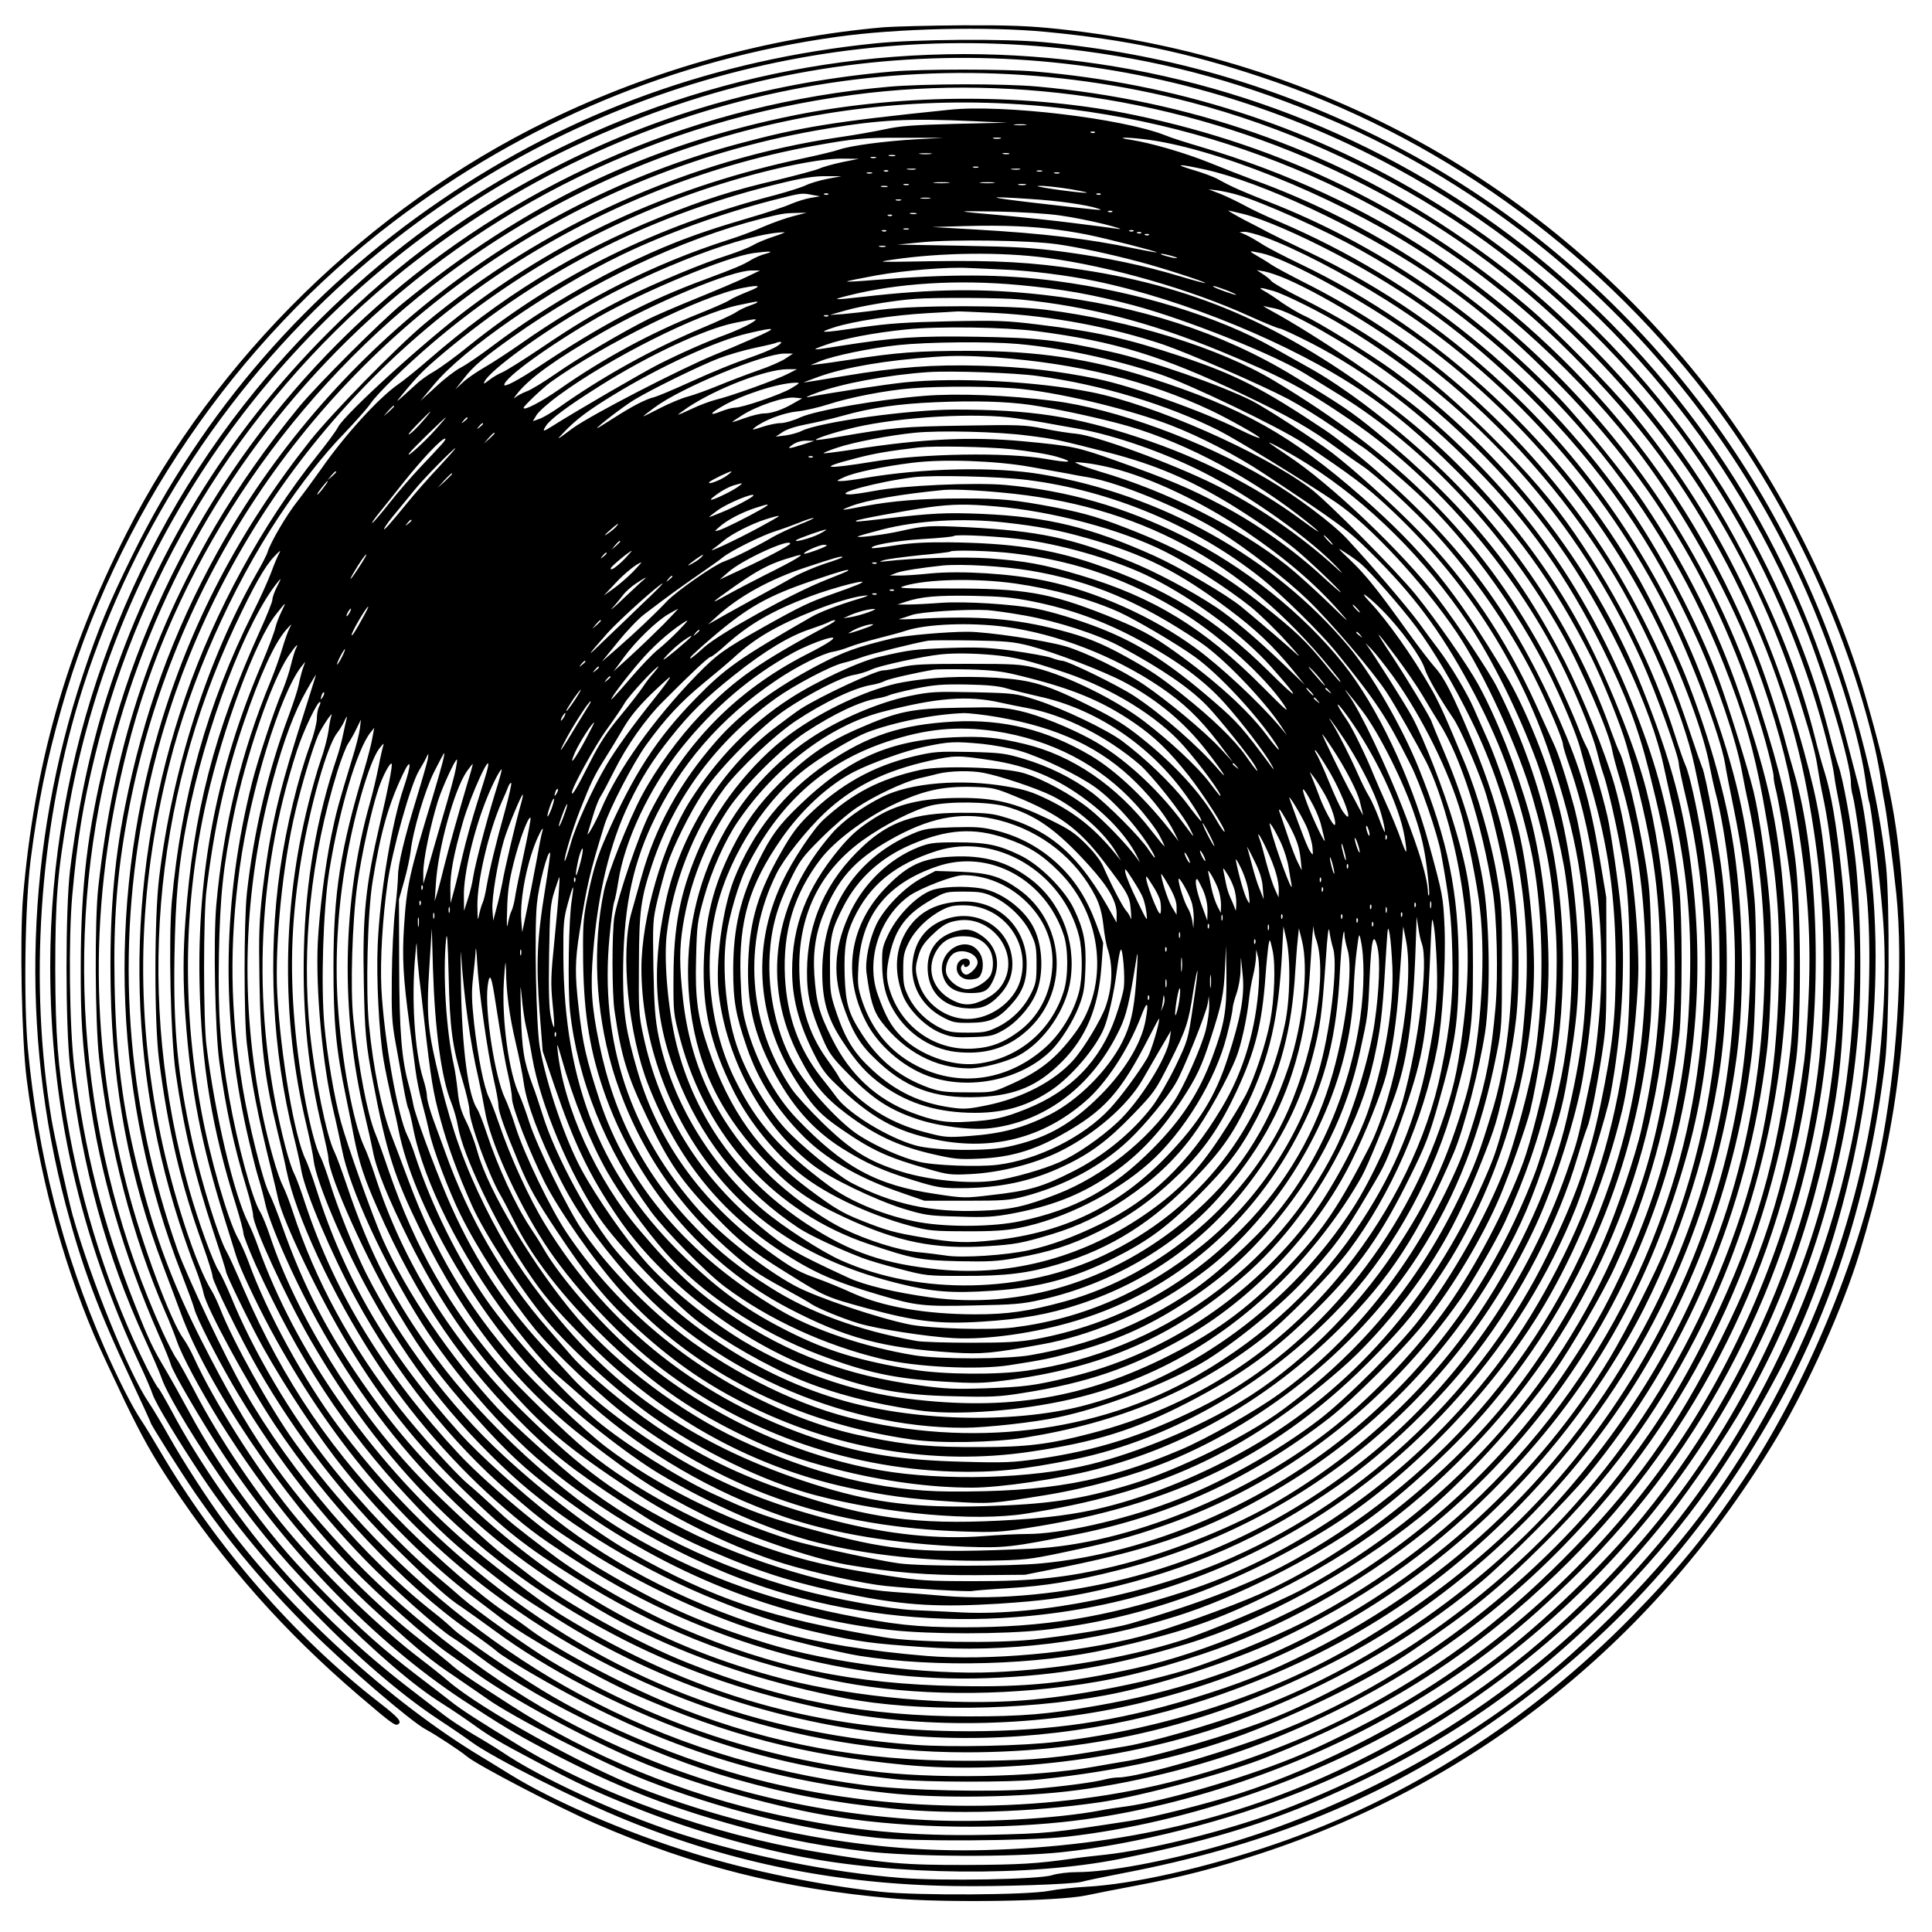 <?xml version="1.0" encoding="UTF-8" standalone="yes"?>
<svg version="1.0" xmlns="http://www.w3.org/2000/svg" width="100mm" height="100mm" viewBox="0 0 1000 1000" preserveAspectRatio="xMidYMid meet">
  <g transform="translate(0,1000) scale(0.1,-0.1)" fill="#000000" stroke="none">
    <path d="M4575 9859 c-595 -52 -1191 -217 -1738 -483 -925 -450 -1724 -1232
-2181 -2134 -314 -618 -479 -1201 -537 -1888 -17 -210 -7 -735 19 -939 61
-477 178 -921 348 -1323 25 -59 98 -215 161 -347 90 -186 144 -281 239 -425
273 -413 584 -764 969 -1094 171 -146 190 -160 205 -151 22 13 4 34 -99 114
-438 340 -841 804 -1136 1306 -32 55 -75 125 -95 155 -45 67 -120 214 -190
375 -217 499 -344 997 -396 1550 -22 242 -15 734 14 970 38 296 82 514 159
785 282 995 900 1900 1722 2524 678 514 1457 839 2291 955 310 44 783 55 1084
26 409 -39 730 -106 1114 -234 901 -298 1710 -874 2303 -1641 407 -527 723
-1189 873 -1830 13 -58 27 -132 31 -165 4 -33 11 -80 16 -104 13 -59 45 -303
64 -485 38 -370 4 -903 -86 -1351 -109 -546 -391 -1218 -708 -1689 -185 -276
-328 -451 -574 -703 -524 -535 -1164 -944 -1847 -1178 -359 -123 -736 -208
-980 -221 -58 -3 -143 -12 -190 -21 -111 -22 -682 -25 -870 -5 -305 32 -681
109 -970 199 -349 107 -732 273 -952 410 -42 26 -110 68 -150 92 -466 281
-992 760 -1318 1201 -96 130 -220 322 -295 455 -37 66 -85 146 -106 177 -103
151 -300 638 -393 968 -25 92 -93 399 -110 500 -115 696 -64 1480 141 2160
252 836 744 1607 1398 2191 1041 928 2436 1358 3810 1174 447 -60 840 -170
1276 -356 386 -164 772 -399 1109 -674 547 -448 983 -1001 1291 -1640 168
-349 325 -824 364 -1098 8 -60 17 -112 19 -115 10 -16 56 -398 71 -589 18
-222 12 -473 -20 -773 -86 -799 -403 -1616 -884 -2280 -249 -343 -620 -722
-962 -982 -446 -339 -1018 -626 -1556 -779 -292 -84 -590 -139 -747 -139 -46
0 -102 -7 -131 -16 -70 -22 -566 -31 -783 -14 -360 28 -791 115 -1150 231
-317 103 -720 289 -912 420 -30 20 -98 62 -150 92 -52 31 -123 77 -157 104
-34 26 -117 90 -183 141 -233 180 -457 390 -657 616 -198 223 -427 553 -562
808 -35 65 -67 120 -72 124 -5 3 -31 49 -58 102 -193 386 -339 839 -416 1295
-46 275 -58 430 -59 772 0 354 11 496 65 805 207 1193 862 2258 1834 2981 331
247 675 438 1075 597 1288 515 2733 428 3962 -236 957 -518 1705 -1353 2115
-2362 108 -267 243 -721 243 -819 0 -20 4 -51 10 -70 13 -45 56 -354 72 -511
26 -262 14 -693 -28 -995 -111 -798 -450 -1602 -943 -2235 -539 -690 -1242
-1204 -2076 -1517 -263 -98 -664 -198 -895 -223 -58 -6 -136 -15 -175 -21
-175 -25 -269 -31 -540 -32 -321 -1 -427 8 -781 68 -549 93 -1120 297 -1537
550 -205 125 -299 185 -354 229 -32 25 -112 87 -178 137 -170 130 -288 235
-457 406 -171 172 -263 278 -398 458 -125 167 -234 335 -322 499 -39 72 -92
167 -118 211 -70 117 -91 162 -163 345 -163 412 -261 798 -313 1230 -25 210
-30 664 -10 885 26 289 56 472 117 721 240 990 811 1887 1602 2518 1156 921
2647 1238 4072 866 472 -124 934 -330 1359 -607 434 -283 859 -684 1166 -1098
305 -413 533 -856 690 -1340 54 -166 104 -363 114 -440 3 -27 13 -81 21 -120
42 -202 85 -616 85 -818 -1 -581 -104 -1157 -295 -1652 -249 -643 -581 -1160
-1045 -1626 -372 -373 -745 -641 -1230 -883 -590 -294 -1214 -443 -1935 -462
-577 -15 -1197 96 -1775 318 -293 113 -833 413 -999 556 -30 26 -95 78 -145
116 -200 152 -459 399 -654 624 -176 203 -390 519 -515 762 -39 74 -80 149
-92 165 -13 17 -45 80 -73 140 -426 940 -522 2016 -266 3005 213 821 626 1541
1218 2124 714 702 1617 1142 2621 1275 864 115 1777 -37 2573 -429 462 -227
846 -503 1212 -870 524 -525 899 -1143 1118 -1845 60 -192 81 -272 92 -350 6
-38 17 -99 25 -135 46 -210 85 -610 85 -870 0 -1041 -360 -2053 -1017 -2860
-202 -248 -514 -549 -769 -741 -380 -288 -885 -552 -1319 -692 -163 -52 -445
-123 -565 -142 -418 -64 -424 -65 -740 -72 -398 -8 -700 21 -1078 102 -491
106 -984 308 -1387 568 -229 147 -271 176 -319 219 -26 22 -93 76 -149 119
-219 170 -483 433 -673 669 -184 230 -396 566 -499 790 -16 36 -41 81 -55 100
-66 89 -218 498 -293 790 -202 782 -194 1544 23 2342 253 927 843 1787 1631
2375 931 695 2093 1003 3234 857 986 -126 1896 -571 2590 -1268 350 -351 587
-672 806 -1090 201 -385 342 -786 414 -1176 67 -368 89 -630 82 -995 -6 -303
-21 -455 -72 -730 -103 -560 -357 -1174 -683 -1655 -378 -557 -888 -1031
-1462 -1359 -155 -89 -403 -211 -535 -263 -266 -107 -666 -222 -856 -248 -46
-6 -106 -15 -134 -21 -227 -43 -630 -65 -909 -49 -687 38 -1322 219 -1909 542
-373 205 -812 549 -1098 861 -324 352 -493 599 -733 1072 -135 265 -224 494
-297 760 -108 395 -148 676 -156 1095 -6 328 12 564 67 864 214 1162 874 2182
1845 2848 532 364 1133 606 1774 712 278 47 432 54 756 39 l180 -8 -270 -6
c-222 -6 -287 -11 -364 -28 -52 -11 -157 -30 -235 -41 -774 -113 -1539 -457
-2151 -968 -148 -125 -473 -457 -589 -602 -367 -464 -622 -950 -784 -1500
-272 -920 -230 -1923 118 -2814 32 -83 62 -164 66 -181 10 -42 108 -236 194
-385 195 -336 428 -644 690 -914 137 -141 379 -357 450 -401 25 -15 95 -65
155 -110 312 -233 873 -500 1312 -624 288 -81 498 -120 808 -152 316 -32 715
-20 1075 32 211 30 666 153 873 236 575 228 1003 493 1427 885 702 647 1164
1490 1341 2448 105 569 85 1324 -46 1765 -13 44 -31 108 -40 142 -25 100 -99
329 -143 443 -333 863 -906 1575 -1687 2097 -349 233 -759 422 -1200 553 -71
21 -154 47 -182 59 -221 88 -842 162 -1118 133 -603 -62 -769 -89 -1096 -177
-1135 -305 -2121 -1079 -2695 -2115 -229 -414 -382 -836 -478 -1320 -58 -293
-80 -576 -73 -940 10 -518 97 -974 273 -1437 31 -82 72 -191 91 -243 134 -366
519 -939 888 -1319 131 -135 392 -367 490 -435 39 -27 108 -76 154 -110 187
-133 558 -333 836 -451 259 -110 659 -226 965 -280 367 -64 828 -78 1230 -36
602 63 1275 292 1812 617 327 197 572 390 856 672 660 654 1097 1507 1251
2442 57 342 74 732 47 1045 -31 360 -52 485 -127 760 -191 695 -463 1232 -887
1754 -117 143 -400 431 -547 555 -595 504 -1263 829 -2030 990 -543 113 -1191
113 -1755 1 -772 -155 -1407 -460 -2040 -979 -110 -90 -435 -415 -531 -531
-165 -200 -318 -418 -439 -625 -338 -582 -523 -1154 -601 -1860 -20 -175 -17
-699 4 -888 52 -459 172 -921 342 -1312 21 -47 48 -116 61 -153 25 -73 120
-250 217 -407 242 -388 524 -731 828 -1005 222 -201 265 -236 394 -323 66 -45
138 -95 161 -111 131 -95 600 -336 829 -426 378 -148 806 -255 1190 -297 190
-21 780 -17 985 5 639 72 1331 314 1886 660 986 615 1703 1582 1993 2689 108
412 141 654 148 1108 5 297 3 358 -16 540 -25 239 -53 405 -86 510 -13 41 -36
122 -50 180 -71 283 -178 567 -330 870 -218 437 -471 792 -810 1139 -243 249
-452 422 -745 618 -633 423 -1355 674 -2140 745 -177 16 -587 15 -770 -1
-1966 -174 -3585 -1560 -4054 -3471 -93 -381 -127 -664 -128 -1070 -1 -289 7
-406 43 -675 54 -401 179 -831 361 -1245 31 -69 58 -137 62 -152 8 -36 159
-294 270 -463 336 -509 790 -976 1235 -1270 201 -132 272 -175 421 -254 394
-208 669 -315 1110 -430 174 -46 355 -79 555 -103 244 -29 764 -32 1020 -5
382 40 852 159 1240 314 738 295 1403 793 1900 1423 117 148 301 418 390 575
328 573 531 1231 591 1915 22 247 15 682 -14 925 -22 183 -63 405 -86 470 -8
22 -31 101 -50 177 -49 187 -87 305 -163 498 -372 948 -1059 1757 -1935 2278
-614 365 -1289 581 -2013 642 -154 13 -586 13 -735 0 -619 -54 -1178 -210
-1710 -476 -471 -237 -835 -499 -1210 -874 -528 -527 -914 -1161 -1145 -1880
-87 -272 -151 -572 -192 -900 -25 -205 -25 -809 0 -1020 63 -525 189 -982 387
-1412 37 -81 76 -171 86 -200 29 -89 208 -381 360 -591 174 -237 297 -381 513
-598 235 -234 435 -406 576 -494 49 -31 119 -78 155 -104 91 -66 140 -96 336
-199 209 -111 306 -156 498 -233 270 -109 562 -196 846 -254 504 -103 1209
-110 1675 -17 506 102 822 202 1215 387 546 256 991 578 1403 1013 323 342
548 658 789 1112 364 683 558 1657 494 2475 -22 280 -50 479 -83 594 -8 30
-32 123 -54 207 -51 202 -141 471 -224 669 -351 844 -961 1583 -1725 2092
-781 520 -1684 793 -2620 793 -975 -1 -1906 -293 -2710 -850 -340 -235 -682
-553 -957 -890 -682 -834 -1063 -1903 -1063 -2981 0 -725 151 -1394 468 -2071
27 -58 55 -123 62 -145 16 -48 135 -245 261 -433 311 -463 824 -989 1219
-1250 69 -45 147 -99 174 -119 110 -80 551 -303 803 -404 545 -221 1090 -330
1688 -339 236 -4 621 9 665 22 19 6 118 26 220 46 705 135 1286 366 1825 727
653 436 1146 968 1539 1660 300 529 491 1131 573 1807 22 184 25 826 5 1020
-37 354 -149 803 -298 1198 -424 1120 -1266 2047 -2339 2577 -549 271 -1111
430 -1725 487 -198 18 -658 15 -865 -6 -829 -83 -1584 -355 -2255 -814 -688
-469 -1229 -1092 -1595 -1837 -122 -248 -176 -378 -255 -615 -296 -888 -327
-1851 -89 -2750 84 -317 165 -535 335 -897 57 -122 104 -224 104 -227 0 -9
156 -256 228 -361 178 -258 357 -472 596 -711 182 -182 527 -478 601 -516 46
-24 181 -113 210 -138 47 -42 473 -264 670 -350 507 -220 966 -336 1535 -386
274 -24 857 -15 1000 15 52 11 169 34 260 51 233 44 414 91 641 165 1133 371
2058 1118 2681 2163 159 268 338 667 423 947 195 642 262 1177 225 1820 -21
373 -66 615 -196 1065 -160 549 -461 1137 -821 1597 -820 1051 -2015 1711
-3355 1853 -151 16 -251 20 -496 19 -169 -1 -352 -6 -407 -10z m733 -506 c-16
-2 -40 -2 -55 0 -16 2 -3 4 27 4 30 0 43 -2 28 -4z m359 -39 c-3 -3 -12 -4
-19 -1 -8 3 -5 6 6 6 11 1 17 -2 13 -5z m-925 -35 c-162 -9 -342 -33 -401 -54
-22 -8 -106 -28 -186 -45 -656 -140 -1221 -393 -1731 -777 -227 -170 -638
-545 -674 -613 -10 -20 -60 -88 -110 -150 -281 -352 -527 -802 -680 -1245
-306 -884 -318 -1834 -33 -2720 25 -77 62 -183 83 -235 20 -52 40 -113 44
-135 13 -72 228 -468 369 -680 277 -415 670 -832 1002 -1064 66 -46 134 -96
150 -111 17 -15 104 -70 195 -122 616 -357 1153 -535 1829 -609 267 -29 688
-23 976 15 330 43 704 140 1010 264 586 236 1084 567 1505 998 671 687 1077
1536 1207 2519 28 215 25 804 -5 1040 -34 268 -73 435 -184 785 -395 1249
-1389 2284 -2623 2730 -49 18 -151 58 -225 88 -127 51 -302 102 -405 118 -84
12 -38 16 62 4 356 -40 967 -285 1403 -560 442 -279 875 -678 1178 -1083 214
-287 434 -679 560 -997 92 -231 177 -515 212 -705 83 -448 107 -742 91 -1102
-6 -134 -16 -278 -22 -320 -77 -578 -194 -970 -430 -1442 -235 -471 -455 -777
-819 -1142 -340 -340 -660 -576 -1090 -802 -287 -150 -670 -290 -1012 -368
-664 -151 -1411 -140 -2073 31 -380 98 -802 274 -1110 462 -157 96 -408 269
-455 312 -25 24 -67 60 -95 82 -364 284 -743 726 -992 1159 -93 160 -295 588
-344 725 -268 762 -324 1546 -164 2328 226 1110 891 2099 1835 2729 488 325
1047 553 1615 657 215 39 264 44 470 43 l210 0 -143 -8z m436 4 c-10 -2 -26
-2 -35 0 -10 3 -2 5 17 5 19 0 27 -2 18 -5z m-360 -80 c-16 -2 -40 -2 -55 0
-16 2 -3 4 27 4 30 0 43 -2 28 -4z m405 0 c-7 -2 -21 -2 -30 0 -10 3 -4 5 12
5 17 0 24 -2 18 -5z m-590 -10 c-7 -2 -21 -2 -30 0 -10 3 -4 5 12 5 17 0 24
-2 18 -5z m-100 -10 c-7 -2 -19 -2 -25 0 -7 3 -2 5 12 5 14 0 19 -2 13 -5z
m-173 -22 c-47 -10 -101 -25 -120 -34 -19 -8 -116 -34 -215 -58 -230 -53 -385
-103 -612 -195 -449 -182 -822 -412 -1198 -739 -55 -48 -125 -104 -155 -125
-101 -70 -279 -266 -400 -441 -36 -51 -92 -127 -124 -168 -55 -70 -135 -207
-151 -258 -3 -13 -31 -67 -62 -120 -251 -442 -431 -1006 -499 -1563 -26 -208
-26 -748 -1 -945 46 -360 114 -648 227 -960 27 -76 50 -149 50 -161 0 -26 150
-332 235 -479 198 -344 445 -665 727 -941 187 -184 259 -248 327 -292 31 -21
108 -76 172 -123 266 -197 640 -392 1009 -527 347 -127 658 -197 1070 -242
137 -15 595 -16 735 -1 435 46 800 129 1125 258 303 120 614 276 805 406 314
212 452 324 691 562 333 332 568 652 780 1060 339 654 511 1458 465 2175 -29
452 -77 687 -238 1160 -115 338 -279 666 -494 986 -90 135 -321 421 -436 541
-431 450 -951 801 -1503 1017 -147 58 -193 78 -265 118 -21 12 -82 35 -135 50
-100 30 -67 30 65 1 292 -64 791 -297 1150 -536 232 -155 423 -314 651 -542
536 -535 898 -1155 1103 -1887 22 -81 41 -160 41 -175 0 -16 5 -44 10 -63 14
-50 56 -300 77 -465 25 -197 24 -688 -1 -900 -65 -550 -179 -944 -410 -1420
-138 -283 -253 -472 -435 -715 -438 -585 -1093 -1093 -1758 -1364 -271 -111
-768 -256 -874 -256 -19 0 -50 -5 -69 -10 -49 -14 -218 -37 -389 -51 -196 -16
-645 -6 -846 20 -537 69 -1031 226 -1490 474 -395 212 -796 525 -1107 861
-139 150 -258 294 -363 441 -128 179 -318 519 -385 690 -13 33 -33 76 -45 95
-80 128 -200 497 -264 805 -133 649 -119 1265 45 1917 107 428 323 916 567
1283 116 174 231 321 337 430 58 61 120 130 137 155 37 54 180 194 323 316
420 358 914 634 1445 807 264 86 540 146 670 146 l90 -1 -85 -17z m703 -28
c-7 -2 -19 -2 -25 0 -7 3 -2 5 12 5 14 0 19 -2 13 -5z m-325 -10 c-10 -2 -28
-2 -40 0 -13 2 -5 4 17 4 22 1 32 -1 23 -4z m540 0 c-10 -2 -28 -2 -40 0 -13
2 -5 4 17 4 22 1 32 -1 23 -4z m-681 -9 c-3 -3 -12 -4 -19 -1 -8 3 -5 6 6 6
11 1 17 -2 13 -5z m796 -1 c-7 -2 -19 -2 -25 0 -7 3 -2 5 12 5 14 0 19 -2 13
-5z m-880 -10 c-7 -2 -19 -2 -25 0 -7 3 -2 5 12 5 14 0 19 -2 13 -5z m970 0
c-7 -2 -19 -2 -25 0 -7 3 -2 5 12 5 14 0 19 -2 13 -5z m-1202 -29 c-40 -8 -90
-23 -110 -33 -20 -10 -90 -32 -156 -50 -611 -158 -1129 -413 -1584 -778 -73
-60 -157 -120 -185 -136 -27 -15 -69 -44 -91 -65 -22 -20 -56 -51 -74 -67 -33
-29 -33 -28 7 20 76 92 106 122 204 205 523 439 1095 726 1763 885 99 24 163
34 220 33 l80 0 -74 -14z m626 -21 c-20 -2 -52 -2 -70 0 -17 2 0 4 38 4 39 0
53 -2 32 -4z m236 0 c-18 -2 -48 -2 -65 0 -18 2 -4 4 32 4 36 0 50 -2 33 -4z
m-440 -10 c-7 -2 -19 -2 -25 0 -7 3 -2 5 12 5 14 0 19 -2 13 -5z m605 0 c-10
-2 -26 -2 -35 0 -10 3 -2 5 17 5 19 0 27 -2 18 -5z m-715 -10 c-7 -2 -21 -2
-30 0 -10 3 -4 5 12 5 17 0 24 -2 18 -5z m947 -12 c63 -11 99 -19 80 -19 -19
0 -91 8 -160 18 -76 11 -107 18 -80 18 25 1 97 -7 160 -17z m860 -28 c123 -34
457 -183 645 -289 856 -479 1522 -1239 1878 -2144 104 -263 154 -436 202 -695
71 -388 90 -601 82 -943 -11 -508 -89 -929 -250 -1362 -319 -856 -867 -1551
-1623 -2058 -196 -131 -534 -311 -739 -392 -215 -86 -622 -205 -785 -229 -36
-6 -101 -17 -145 -25 -308 -56 -839 -66 -1175 -21 -599 79 -1131 264 -1640
568 -115 69 -380 257 -459 326 -35 31 -91 79 -125 107 -167 139 -389 371 -558
584 -203 256 -399 589 -513 870 -22 52 -49 111 -62 130 -31 48 -106 255 -154
424 -275 975 -192 2001 237 2916 96 205 154 308 203 359 28 30 37 36 27 19 -9
-16 -28 -61 -42 -100 -15 -40 -57 -134 -95 -209 -236 -472 -372 -959 -420
-1498 -17 -201 -6 -696 20 -881 41 -289 99 -534 196 -827 36 -108 65 -200 65
-205 0 -16 128 -278 191 -391 118 -211 287 -466 422 -634 193 -242 464 -510
669 -661 58 -44 126 -95 150 -114 99 -80 495 -305 683 -388 477 -211 878 -315
1399 -365 541 -51 1210 38 1725 230 472 176 894 416 1251 712 138 114 443 420
556 556 512 622 831 1373 929 2192 22 182 30 566 16 755 -15 193 -53 463 -85
595 -29 118 -129 440 -179 576 -108 294 -306 669 -490 929 -451 638 -1073
1139 -1792 1445 -60 25 -138 62 -172 81 -35 19 -91 46 -125 60 l-63 24 45 -5
c25 -4 70 -13 100 -22z m-2195 -2 l40 -7 -48 -8 c-26 -4 -73 -19 -104 -32 -31
-14 -124 -45 -207 -69 -171 -50 -285 -88 -400 -134 -314 -126 -658 -321 -932
-528 -66 -50 -142 -102 -170 -116 -27 -14 -85 -58 -128 -99 l-80 -73 70 84
c153 185 597 491 974 673 234 112 517 214 785 283 145 37 144 37 200 26z m82
3 c-3 -3 -12 -4 -19 -1 -8 3 -5 6 6 6 11 1 17 -2 13 -5z m1410 0 c-3 -3 -12
-4 -19 -1 -8 3 -5 6 6 6 11 1 17 -2 13 -5z m-884 -21 c-13 -2 -33 -2 -45 0
-13 2 -3 4 22 4 25 0 35 -2 23 -4z m520 -3 c145 -9 292 -30 352 -50 36 -12 10
-9 -330 30 -255 30 -262 36 -22 20z m-670 -7 c-7 -2 -19 -2 -25 0 -7 3 -2 5
12 5 14 0 19 -2 13 -5z m822 -78 c61 -8 164 -29 230 -45 66 -17 100 -28 75
-25 -25 4 -128 17 -230 30 -102 13 -268 31 -370 40 -260 23 -262 24 -25 20
116 -2 260 -11 320 -20z m272 19 c-3 -3 -12 -4 -19 -1 -8 3 -5 6 6 6 11 1 17
-2 13 -5z m684 -13 c97 -25 277 -102 468 -202 377 -197 689 -425 1000 -732
379 -375 656 -775 876 -1267 101 -223 201 -521 230 -677 8 -43 23 -121 35
-173 147 -694 98 -1490 -132 -2160 -186 -541 -464 -1012 -854 -1449 -415 -466
-1019 -877 -1589 -1083 -226 -82 -514 -164 -650 -187 -33 -5 -114 -19 -180
-30 -212 -35 -362 -45 -645 -45 -536 0 -997 85 -1473 270 -254 99 -627 293
-782 408 -38 29 -101 73 -140 98 -110 73 -336 268 -501 432 -380 379 -636 754
-844 1236 -39 91 -79 179 -89 195 -39 69 -128 354 -175 565 -77 348 -99 580
-93 959 5 305 21 476 66 706 93 478 306 1036 471 1235 17 21 16 17 -5 -24 -14
-27 -25 -58 -25 -69 0 -12 -29 -84 -64 -161 -237 -523 -346 -945 -386 -1496
-13 -172 -13 -328 0 -505 28 -384 81 -656 206 -1055 25 -80 50 -161 56 -180
19 -62 98 -231 175 -375 307 -570 682 -1016 1148 -1366 713 -535 1584 -829
2456 -829 678 0 1277 147 1903 468 517 264 1001 676 1370 1166 425 563 703
1254 792 1966 22 177 30 649 15 819 -37 399 -93 648 -242 1062 -203 568 -556
1115 -988 1532 -339 326 -681 564 -1091 759 -91 43 -178 86 -195 95 -16 9 -72
38 -123 64 -51 27 -88 49 -84 49 5 0 42 -9 83 -19z m-2336 -10 c-38 -10 -106
-34 -150 -53 -44 -20 -129 -52 -190 -71 -376 -121 -737 -302 -1065 -533 -69
-48 -156 -105 -195 -127 -38 -22 -88 -56 -109 -76 l-39 -36 44 56 c48 63 103
109 255 217 390 277 871 505 1289 611 99 25 117 28 180 29 l50 1 -70 -18z
m638 12 c-7 -2 -21 -2 -30 0 -10 3 -4 5 12 5 17 0 24 -2 18 -5z m-126 -9 c-3
-3 -12 -4 -19 -1 -8 3 -5 6 6 6 11 1 17 -2 13 -5z m863 -74 c47 -6 117 -18
155 -26 93 -19 356 -86 352 -90 -2 -2 -56 8 -120 21 -232 49 -469 77 -817 97
l-225 13 175 5 c190 5 347 -1 480 -20z m-777 3 c-7 -2 -19 -2 -25 0 -7 3 -2 5
12 5 14 0 19 -2 13 -5z m-116 -9 c-3 -3 -12 -4 -19 -1 -8 3 -5 6 6 6 11 1 17
-2 13 -5z m1280 0 c-3 -3 -12 -4 -19 -1 -8 3 -5 6 6 6 11 1 17 -2 13 -5z
m-1864 -29 c-40 -13 -88 -33 -107 -45 -19 -11 -77 -34 -129 -51 -122 -38 -377
-144 -527 -219 -158 -79 -265 -143 -448 -267 -85 -57 -170 -110 -190 -119 -20
-8 -51 -26 -70 -41 -29 -22 -32 -23 -23 -6 31 59 289 247 526 383 354 204 829
384 1025 388 8 0 -18 -10 -57 -23z m1904 19 c-3 -3 -12 -4 -19 -1 -8 3 -5 6 6
6 11 1 17 -2 13 -5z m635 -20 c160 -58 406 -185 633 -327 616 -387 1128 -954
1459 -1615 118 -235 271 -643 295 -785 4 -29 24 -131 44 -227 93 -454 109
-826 56 -1290 -64 -563 -253 -1116 -548 -1609 -363 -604 -826 -1057 -1461
-1431 -437 -258 -989 -438 -1545 -505 -178 -22 -555 -30 -741 -16 -895 66
-1663 380 -2329 952 -252 216 -457 435 -652 694 -178 238 -373 593 -466 852
-15 40 -39 96 -56 125 -52 95 -145 417 -190 663 -100 543 -90 1082 29 1606 85
373 254 828 357 957 55 70 57 71 30 17 -13 -27 -28 -66 -32 -85 -4 -19 -36
-105 -72 -190 -231 -544 -333 -1072 -320 -1655 9 -413 63 -745 187 -1138 22
-71 40 -139 40 -151 0 -12 29 -85 63 -162 225 -492 462 -854 790 -1205 163
-175 243 -248 437 -400 131 -102 162 -123 375 -254 550 -339 1225 -549 1873
-585 514 -28 1035 48 1522 220 643 227 1140 548 1594 1029 595 630 956 1393
1075 2271 44 329 34 804 -25 1145 -43 249 -128 542 -239 825 -48 121 -169 374
-236 493 -399 704 -1031 1293 -1764 1643 -77 37 -165 82 -195 102 -30 19 -68
41 -85 48 l-30 13 27 1 c15 0 60 -12 100 -26z m-595 10 c-3 -3 -12 -4 -19 -1
-8 3 -5 6 6 6 11 1 17 -2 13 -5z m-476 -48 c112 -16 267 -49 429 -92 108 -28
343 -104 338 -109 -2 -2 -61 14 -131 35 -186 56 -376 96 -597 126 -163 22
-250 27 -530 32 l-335 6 125 12 c162 16 561 10 701 -10z m-888 -13 c-7 -2 -21
-2 -30 0 -10 3 -4 5 12 5 17 0 24 -2 18 -5z m-618 -36 c-22 -5 -56 -20 -75
-31 -44 -27 -84 -44 -235 -100 -304 -112 -533 -232 -867 -454 -103 -68 -178
-108 -178 -94 2 38 241 210 487 351 242 137 665 312 803 331 82 11 113 10 65
-3z m2566 2 c108 -23 417 -185 664 -347 587 -385 1071 -936 1385 -1577 128
-261 242 -571 270 -735 7 -36 20 -96 30 -135 55 -203 100 -597 100 -866 0
-689 -156 -1318 -475 -1909 -391 -726 -983 -1298 -1726 -1670 -211 -106 -361
-165 -605 -240 -397 -121 -732 -170 -1159 -171 -773 0 -1429 186 -2105 599
-101 62 -402 292 -525 401 -475 421 -856 969 -1049 1508 -14 40 -36 94 -50
121 -75 148 -174 567 -217 917 -17 134 -17 679 0 810 42 338 97 583 192 863
86 252 159 412 220 482 31 34 31 35 16 5 -8 -16 -25 -64 -37 -105 -12 -41 -38
-113 -57 -160 -154 -371 -248 -758 -284 -1170 -15 -177 -6 -642 16 -804 33
-242 75 -436 141 -655 19 -62 34 -126 34 -141 0 -55 169 -423 294 -640 408
-709 922 -1200 1632 -1561 323 -163 673 -282 1074 -363 492 -99 1082 -84 1600
41 1066 256 1966 931 2517 1888 231 401 410 929 477 1407 41 287 45 676 11
982 -15 139 -88 535 -105 565 -4 9 -33 91 -63 182 -76 227 -125 347 -217 534
-147 298 -307 544 -518 796 -351 418 -775 753 -1267 1000 -76 39 -151 79 -166
90 -15 11 -47 30 -71 44 -49 28 -48 29 23 14z m-1111 -24 c324 -43 743 -163
1042 -299 80 -36 153 -66 161 -66 8 0 82 -34 164 -76 289 -149 576 -367 849
-646 275 -280 478 -568 659 -933 119 -240 185 -414 240 -635 103 -411 124
-556 132 -901 7 -297 -5 -472 -48 -724 -54 -314 -118 -531 -241 -820 -324
-761 -893 -1385 -1633 -1789 -125 -68 -496 -225 -640 -270 -278 -87 -634 -147
-955 -161 -352 -16 -854 48 -1184 150 -340 105 -543 196 -864 387 -193 115
-561 415 -726 591 -385 413 -641 830 -796 1297 -21 65 -47 136 -58 157 -11 21
-31 83 -45 138 -176 680 -155 1387 60 2050 33 102 109 262 120 251 3 -2 0 -13
-6 -24 -6 -12 -11 -39 -11 -61 0 -22 -15 -82 -34 -134 -64 -175 -124 -425
-156 -645 -65 -455 -41 -938 70 -1382 16 -63 34 -144 40 -180 21 -114 157
-434 282 -664 209 -384 492 -741 798 -1004 173 -149 200 -169 402 -298 261
-167 595 -325 873 -414 118 -37 430 -114 530 -130 397 -64 927 -49 1299 36
355 81 522 136 773 255 436 206 762 436 1083 766 576 589 927 1340 1015 2169
40 379 3 878 -94 1256 -49 193 -179 526 -300 766 -217 432 -578 871 -971 1179
-554 436 -1038 655 -1652 747 -257 39 -439 49 -773 44 -284 -5 -295 -5 -205 8
251 37 563 41 800 9z m665 4 c14 -6 9 -7 -15 -3 -19 4 -44 11 -55 15 -14 6 -9
7 15 3 19 -4 44 -11 55 -15z m-894 -64 c135 -5 336 -30 479 -60 461 -96 1014
-324 1375 -566 169 -113 312 -234 496 -418 301 -301 504 -583 694 -960 61
-123 154 -354 183 -456 133 -468 175 -742 175 -1135 1 -295 -28 -544 -97 -855
-30 -133 -125 -416 -196 -580 -125 -292 -335 -632 -540 -875 -330 -392 -806
-757 -1238 -950 -148 -66 -484 -186 -621 -221 -328 -85 -788 -126 -1106 -100
-290 24 -558 67 -742 120 -447 129 -859 335 -1185 592 -180 142 -388 330 -485
437 -369 410 -598 799 -746 1268 -19 61 -44 128 -54 150 -59 117 -131 543
-148 864 -13 256 28 668 95 945 32 137 89 325 117 390 19 42 81 134 68 100 -4
-11 -11 -47 -15 -80 -5 -33 -22 -100 -40 -150 -17 -49 -46 -151 -64 -225 -136
-543 -140 -1111 -13 -1650 19 -80 38 -170 41 -200 14 -109 156 -444 293 -690
204 -368 423 -649 727 -931 241 -224 630 -468 996 -623 221 -94 404 -155 606
-199 199 -45 268 -54 529 -72 430 -31 887 25 1315 160 305 96 696 292 975 489
203 143 487 406 656 609 467 559 750 1232 820 1952 8 78 10 223 6 415 -5 268
-8 312 -37 480 -32 192 -99 469 -125 521 -9 16 -29 68 -46 115 -167 474 -455
928 -824 1300 -216 217 -515 453 -720 570 -66 37 -159 89 -207 116 -283 160
-702 288 -1119 343 -276 37 -551 38 -953 5 -71 -6 -130 -9 -132 -7 -2 2 67 16
154 32 148 26 371 44 472 38 25 -1 106 -5 181 -8z m-1330 -40 c-41 -20 -157
-69 -258 -110 -101 -41 -212 -89 -246 -106 -133 -66 -367 -204 -477 -281 -63
-44 -133 -87 -155 -94 -21 -8 -48 -22 -59 -32 -11 -9 -3 3 17 28 67 80 202
176 434 309 275 157 668 321 773 321 l44 0 -73 -35z m2802 -11 c212 -93 558
-308 778 -486 339 -271 654 -627 885 -999 194 -310 385 -755 445 -1034 110
-512 129 -663 129 -1042 0 -502 -90 -977 -275 -1443 -50 -126 -207 -437 -292
-578 -369 -611 -932 -1127 -1587 -1454 -330 -166 -680 -279 -1071 -347 -252
-44 -383 -55 -660 -55 -533 0 -962 82 -1453 276 -260 103 -632 308 -812 448
-36 28 -97 75 -137 105 -83 63 -320 283 -443 411 -335 349 -640 843 -775 1254
-16 47 -38 101 -50 120 -40 66 -116 347 -159 590 -47 266 -58 426 -53 735 6
306 21 454 76 722 64 312 196 696 283 826 37 54 59 77 39 39 -5 -10 -16 -47
-25 -83 -8 -35 -28 -95 -44 -134 -43 -100 -126 -353 -157 -474 -152 -603 -162
-1203 -29 -1801 19 -85 45 -191 58 -235 14 -44 32 -113 41 -154 9 -42 53 -158
101 -265 323 -726 815 -1316 1414 -1697 232 -148 324 -199 504 -281 300 -137
623 -238 981 -308 366 -71 918 -65 1346 15 262 48 649 173 891 285 427 200
785 448 1103 765 510 510 829 1063 1025 1780 131 479 157 1066 70 1600 -27
167 -66 341 -86 384 -9 19 -33 89 -54 155 -112 353 -291 713 -517 1041 -119
173 -238 312 -437 510 -316 315 -602 523 -984 714 -76 38 -145 77 -152 87 -8
9 -28 26 -45 36 l-30 20 40 -7 c22 -4 75 -22 118 -41z m-1392 -29 c228 -21
379 -48 595 -105 270 -72 730 -255 894 -357 36 -22 115 -71 175 -108 445 -275
864 -725 1149 -1233 102 -182 246 -516 261 -607 4 -22 20 -83 36 -135 197
-651 180 -1439 -45 -2095 -287 -839 -845 -1509 -1621 -1950 -214 -122 -493
-231 -865 -339 -78 -23 -319 -62 -500 -82 -191 -21 -618 -15 -770 11 -593 99
-884 197 -1320 443 -182 103 -434 295 -656 500 -275 253 -540 606 -709 941
-60 120 -146 335 -185 461 -18 58 -40 121 -51 141 -48 94 -110 417 -134 694
-26 299 -15 553 35 854 47 277 133 579 184 646 14 18 32 47 40 66 9 19 13 25
11 13 -3 -12 -12 -50 -19 -85 -7 -35 -21 -86 -30 -113 -107 -315 -165 -650
-173 -1004 -8 -330 23 -632 97 -932 16 -68 30 -134 30 -145 0 -89 204 -541
360 -799 132 -220 217 -334 401 -541 172 -193 277 -289 477 -434 520 -378
1085 -603 1673 -668 207 -23 580 -22 787 0 501 56 976 223 1453 512 443 269
907 752 1171 1220 163 288 295 628 375 960 41 172 82 539 83 732 0 298 -51
695 -123 949 -47 164 -165 458 -258 641 -242 474 -524 818 -974 1186 -132 108
-182 141 -435 294 -370 224 -794 361 -1290 417 -305 34 -565 32 -930 -10 -159
-18 -172 -17 -80 6 256 65 568 84 881 55z m-1399 -34 c-40 -16 -84 -36 -97
-45 -13 -9 -81 -39 -151 -67 -253 -100 -504 -236 -729 -394 -92 -64 -185 -113
-185 -96 0 9 98 102 140 133 271 195 780 446 991 487 95 19 107 12 31 -18z
m2473 8 c31 -12 55 -23 53 -25 -4 -3 -109 34 -117 42 -9 8 10 3 64 -17z m246
-5 c63 -19 248 -111 369 -185 691 -419 1211 -1004 1537 -1728 74 -164 193
-496 193 -537 0 -12 16 -87 35 -167 80 -332 114 -703 96 -1043 -23 -440 -96
-801 -242 -1187 -332 -879 -998 -1620 -1837 -2046 -155 -78 -437 -193 -588
-240 -247 -76 -595 -142 -856 -162 -376 -29 -870 15 -1243 111 -617 159 -1145
452 -1626 900 -216 201 -367 371 -518 584 -208 292 -338 541 -451 861 -23 66
-53 142 -67 169 -33 65 -105 354 -137 546 -65 395 -70 744 -15 1140 54 394
210 902 319 1040 l20 25 -14 -40 c-7 -22 -16 -58 -20 -80 -4 -22 -27 -92 -50
-155 -108 -287 -183 -605 -218 -922 -16 -145 -16 -650 0 -783 25 -209 53 -353
126 -650 15 -60 31 -129 36 -152 26 -117 214 -509 363 -755 169 -282 353 -514
594 -748 212 -207 324 -296 578 -455 412 -259 815 -421 1318 -529 357 -77 795
-90 1222 -35 233 29 440 78 704 166 401 132 812 359 1166 644 482 388 871 907
1109 1481 253 612 342 1250 265 1903 -39 339 -109 598 -259 975 -254 638 -714
1222 -1290 1642 -119 86 -390 254 -464 286 -26 12 -76 42 -110 65 -33 24 -74
51 -91 60 -39 21 -23 21 46 1z m-1310 -44 c352 -35 671 -118 1034 -267 319
-132 436 -194 682 -362 449 -307 869 -802 1110 -1311 70 -147 139 -322 158
-397 9 -37 24 -93 35 -123 34 -102 98 -404 116 -550 26 -201 26 -678 0 -860
-63 -444 -169 -785 -356 -1146 -176 -340 -362 -594 -633 -866 -356 -357 -835
-657 -1284 -802 -427 -139 -739 -189 -1158 -189 -245 1 -355 13 -630 68 -410
83 -759 215 -1101 416 -344 202 -745 569 -999 914 -214 291 -342 538 -460 890
-26 77 -55 156 -65 175 -40 81 -101 382 -125 612 -46 444 4 913 142 1358 20
63 45 128 56 143 11 16 30 50 42 75 l23 47 -5 -45 c-3 -25 -21 -97 -41 -160
-72 -237 -83 -278 -108 -400 -33 -164 -60 -383 -69 -545 -12 -246 24 -636 81
-875 14 -58 33 -148 44 -200 39 -202 220 -595 414 -900 160 -251 418 -551 626
-724 362 -303 835 -556 1272 -680 378 -107 780 -147 1178 -116 496 38 960 178
1397 422 676 376 1221 994 1502 1702 45 113 157 480 175 571 61 321 81 673 56
965 -10 114 -52 408 -70 485 -27 118 -90 329 -107 357 -10 18 -27 56 -37 83
-39 104 -140 324 -193 419 -326 590 -746 1011 -1391 1397 -281 168 -741 311
-1181 366 -190 24 -661 24 -851 0 -74 -10 -164 -20 -200 -23 l-65 -4 85 24
c76 22 247 51 355 59 99 8 453 6 546 -3z m-1361 -14 c0 -3 -17 -10 -37 -17
-21 -7 -54 -22 -73 -35 -19 -13 -96 -48 -170 -79 -262 -110 -522 -254 -750
-416 -36 -25 -80 -51 -98 -57 l-34 -12 20 33 c11 17 63 64 116 102 262 192
718 421 926 465 100 21 100 21 100 16z m2677 -32 c80 -14 370 -179 574 -325
362 -259 695 -599 938 -959 228 -338 437 -788 501 -1080 10 -47 32 -146 49
-220 70 -310 97 -583 88 -899 -7 -261 -25 -423 -77 -681 -57 -288 -149 -561
-281 -838 -88 -186 -149 -293 -275 -482 -281 -424 -651 -786 -1093 -1070 -334
-214 -780 -404 -1141 -484 -349 -77 -570 -100 -919 -93 -547 10 -957 96 -1437
301 -213 91 -512 262 -671 384 -187 142 -220 169 -298 242 -44 41 -104 95
-134 120 -65 55 -251 261 -352 390 -254 325 -438 664 -554 1020 -15 47 -38
106 -51 132 -27 53 -74 219 -104 363 -121 585 -103 1166 54 1743 55 201 110
349 172 457 31 55 53 91 49 80 -3 -11 -15 -47 -25 -80 -10 -33 -44 -139 -74
-235 -100 -317 -143 -515 -177 -800 -18 -161 -20 -221 -16 -470 5 -324 27
-505 93 -775 20 -82 41 -172 46 -200 47 -233 235 -638 454 -976 183 -284 427
-564 677 -777 143 -123 198 -162 412 -298 629 -398 1376 -606 2085 -580 366
13 664 65 1035 178 384 117 849 370 1205 656 218 176 499 481 697 756 82 115
252 407 313 541 169 366 282 778 332 1200 16 142 16 616 0 755 -37 309 -89
539 -179 790 -247 689 -596 1201 -1133 1661 -165 142 -581 422 -803 542 -29
16 -44 26 -35 23 9 -3 34 -8 55 -12z m-1444 -24 c294 -16 595 -72 870 -164
128 -44 497 -204 646 -282 58 -31 162 -95 231 -143 69 -48 137 -95 152 -104
38 -24 189 -152 283 -239 276 -257 565 -666 730 -1033 62 -137 105 -247 119
-306 8 -30 29 -108 49 -174 92 -316 129 -577 130 -925 0 -281 -16 -425 -78
-725 -59 -283 -129 -483 -275 -780 -335 -684 -927 -1253 -1629 -1565 -425
-189 -997 -305 -1401 -286 -74 4 -187 9 -250 12 -126 6 -404 56 -585 105 -436
120 -822 307 -1146 558 -90 69 -354 308 -423 382 -245 264 -473 599 -597 879
-53 121 -183 487 -215 605 -35 129 -71 345 -85 498 -19 210 -6 605 25 798 51
316 145 633 214 718 l19 24 -10 -54 c-5 -30 -24 -103 -42 -164 -123 -409 -159
-636 -159 -1020 0 -286 13 -424 64 -669 16 -78 36 -177 44 -221 25 -123 53
-208 118 -355 210 -478 444 -820 794 -1161 146 -142 274 -237 595 -442 92 -58
217 -123 344 -177 266 -115 454 -172 758 -231 253 -49 423 -58 722 -40 230 15
346 30 530 71 465 105 845 272 1232 542 252 175 527 440 721 695 228 300 417
666 516 1000 20 67 43 137 51 156 17 41 46 185 77 382 21 135 23 183 23 480
l-1 330 -36 215 c-50 294 -98 456 -207 705 -238 542 -497 895 -945 1287 -88
77 -207 171 -265 210 -329 220 -465 289 -750 384 -281 93 -438 128 -736 164
-160 20 -212 22 -460 17 -226 -5 -314 -11 -455 -31 -213 -31 -237 -31 -141 0
101 32 305 63 481 73 80 4 150 9 155 9 6 1 95 -3 198 -8z m-866 -16 c-3 -3
-12 -4 -19 -1 -8 3 -5 6 6 6 11 1 17 -2 13 -5z m-405 -40 c-24 -14 -78 -38
-120 -54 -98 -36 -233 -95 -352 -155 -79 -40 -434 -246 -552 -321 -48 -30 -52
-30 -32 2 24 36 114 103 278 206 253 160 545 296 700 327 123 25 128 25 78 -5z
m1483 -38 c407 -53 650 -128 1070 -328 241 -115 352 -179 482 -275 51 -37 111
-79 132 -93 68 -43 276 -236 382 -353 198 -219 376 -477 504 -728 68 -133 155
-337 155 -363 0 -9 16 -62 36 -118 135 -391 191 -884 149 -1317 -17 -179 -24
-219 -71 -436 -40 -183 -42 -190 -96 -345 -193 -547 -531 -1045 -961 -1414
-383 -328 -833 -563 -1317 -686 -310 -79 -666 -113 -935 -91 -77 7 -198 16
-270 21 -292 20 -749 156 -1077 321 -347 174 -534 310 -844 615 -358 352 -618
767 -763 1219 -18 55 -43 124 -57 152 -57 125 -118 457 -136 741 -14 221 -1
470 37 698 42 259 125 548 177 618 17 22 27 32 23 21 -4 -11 -16 -63 -26 -115
-10 -52 -30 -135 -44 -185 -144 -508 -154 -1089 -26 -1620 16 -66 34 -148 41
-183 17 -93 79 -245 188 -464 154 -307 310 -537 532 -783 174 -194 301 -298
616 -507 235 -157 549 -307 794 -382 158 -48 414 -104 525 -115 139 -14 433
-31 448 -26 7 2 93 9 192 15 185 11 338 36 560 92 958 239 1750 892 2164 1785
98 211 211 567 245 773 51 311 65 543 47 800 -13 173 -58 459 -92 589 -42 154
-81 278 -109 336 -15 33 -56 122 -90 198 -157 344 -353 635 -607 898 -127 131
-335 319 -449 406 -95 72 -340 230 -413 268 -161 81 -531 210 -731 254 -271
61 -381 73 -695 78 -305 5 -425 -3 -703 -47 -155 -25 -162 -25 -78 5 89 32
249 63 418 80 161 17 511 12 673 -9z m-1465 -37 c-63 -28 -153 -66 -200 -85
-181 -74 -643 -313 -735 -380 -89 -66 -89 -66 -45 -20 62 65 126 113 254 191
242 148 534 282 699 320 150 35 155 30 27 -26z m125 -39 c-16 -11 -64 -32
-105 -47 -133 -47 -222 -83 -365 -148 -77 -35 -154 -67 -170 -71 -43 -10 -116
-48 -212 -110 -45 -29 -83 -52 -83 -51 0 9 144 119 195 149 93 56 341 177 435
213 47 18 132 43 190 55 58 12 107 24 109 26 2 2 11 4 20 4 10 0 4 -8 -14 -20z
m1241 10 c227 -20 489 -76 735 -156 151 -50 622 -276 744 -357 253 -169 325
-224 442 -333 389 -361 675 -801 836 -1284 138 -412 187 -697 187 -1085 0
-278 -23 -462 -99 -790 -73 -319 -241 -692 -454 -1010 -267 -400 -653 -755
-1082 -997 -225 -127 -544 -251 -803 -314 -250 -60 -428 -79 -732 -78 -240 0
-282 3 -445 28 -292 45 -425 76 -625 144 -337 115 -693 307 -929 500 -107 88
-357 330 -446 432 -268 310 -444 617 -583 1020 -27 80 -59 169 -71 197 -41
105 -84 330 -112 588 -17 156 -6 510 21 700 22 156 73 386 110 496 22 65 59
134 67 126 6 -6 -18 -130 -61 -312 -74 -319 -90 -474 -83 -817 5 -265 11 -325
48 -518 69 -363 110 -491 244 -765 229 -466 505 -815 865 -1090 260 -200 362
-266 611 -391 197 -99 554 -222 734 -253 241 -41 414 -55 665 -54 l255 2 200
40 c479 97 751 195 1095 396 490 286 891 693 1170 1189 103 182 161 318 245
574 63 189 79 252 104 410 43 266 51 358 51 554 -1 251 -37 554 -96 793 -57
230 -176 526 -282 705 -259 433 -427 640 -741 916 -366 321 -620 464 -1099
618 -308 99 -582 140 -942 140 -257 0 -366 -8 -605 -45 -71 -11 -148 -22 -170
-24 l-40 -5 46 19 c68 29 266 70 409 85 152 16 465 19 616 6z m-1199 -75 c-20
-14 -83 -42 -139 -61 -57 -20 -150 -55 -208 -79 -58 -24 -130 -50 -161 -58
-31 -8 -95 -35 -142 -59 -48 -25 -87 -44 -87 -43 0 2 25 22 57 45 133 101 563
279 673 280 l45 0 -38 -25z m1088 5 c423 -31 788 -121 1114 -275 92 -44 251
-133 251 -141 0 -5 -42 12 -107 44 -189 94 -553 224 -735 261 -198 41 -392 63
-600 68 -251 7 -432 -7 -708 -53 -113 -19 -207 -34 -210 -34 -3 0 33 14 80 31
139 49 345 84 600 102 100 7 182 6 315 -3z m-1077 -85 c-55 -29 -302 -118
-373 -134 -27 -7 -83 -27 -122 -46 -40 -19 -73 -33 -73 -31 0 2 24 19 53 39
149 98 402 195 512 196 l50 0 -47 -24z m1293 -11 c329 -45 670 -148 937 -282
96 -49 449 -265 605 -371 179 -121 454 -418 628 -676 139 -207 321 -604 392
-855 78 -272 100 -401 119 -673 14 -207 0 -499 -32 -677 -30 -167 -98 -435
-136 -537 -91 -244 -246 -538 -390 -743 -150 -213 -372 -450 -578 -616 -444
-359 -1081 -618 -1576 -640 -558 -25 -717 -13 -1073 82 -283 75 -373 107 -587
207 -171 80 -449 255 -590 373 -170 141 -442 439 -571 624 -149 214 -284 488
-369 745 -12 39 -31 86 -41 106 -51 102 -122 505 -135 764 -7 147 6 361 32
545 23 166 119 507 162 580 15 25 33 56 39 70 12 24 12 23 7 -10 -4 -19 -29
-107 -56 -195 -65 -212 -98 -349 -98 -410 0 -27 -7 -106 -15 -175 -8 -69 -16
-224 -17 -345 -2 -192 0 -236 20 -345 12 -69 31 -170 40 -225 10 -56 21 -106
25 -112 4 -6 16 -54 26 -106 56 -278 245 -655 496 -987 100 -133 199 -247 250
-289 24 -20 100 -87 170 -149 289 -255 632 -455 1004 -583 253 -87 581 -141
942 -155 200 -7 236 -3 579 66 484 98 899 290 1300 600 125 98 385 357 494
495 148 187 302 444 391 655 48 114 136 363 155 440 36 148 80 428 90 585 20
295 -19 685 -96 960 -66 232 -168 490 -263 663 -56 101 -219 336 -324 465
-100 123 -461 487 -545 549 -259 192 -807 433 -1132 498 -282 56 -698 78 -965
51 -99 -10 -401 -56 -504 -77 -14 -2 3 7 39 20 129 50 377 96 585 110 119 8
454 -4 566 -20z m-1276 -64 c-53 -32 -252 -100 -291 -100 -13 0 -46 -9 -74
-20 -60 -24 -58 -11 5 25 101 60 288 121 380 124 28 1 27 -1 -20 -29z m1207
-5 c219 -25 559 -109 758 -186 153 -59 341 -157 477 -247 398 -264 438 -293
556 -410 223 -220 359 -402 514 -687 151 -279 241 -519 313 -835 68 -300 78
-744 24 -1090 -21 -136 -107 -457 -156 -580 -100 -255 -267 -550 -438 -775
-104 -138 -381 -415 -522 -523 -219 -168 -519 -334 -769 -427 -253 -95 -571
-165 -743 -165 -50 0 -152 -5 -227 -11 -234 -18 -493 9 -774 81 -277 71 -481
148 -705 266 -233 124 -526 337 -652 476 -46 50 -112 123 -148 162 -213 231
-371 477 -498 776 -69 164 -162 416 -172 469 -5 28 -16 75 -24 104 -37 132
-49 274 -50 622 l-1 340 27 95 c15 52 29 120 33 150 11 106 75 322 122 415 25
50 48 92 50 95 10 10 -10 -67 -59 -230 -122 -401 -133 -455 -147 -670 -10
-156 -4 -263 28 -500 10 -80 25 -185 31 -235 6 -49 22 -128 35 -175 13 -47 29
-112 36 -145 15 -80 105 -318 164 -435 90 -180 236 -405 379 -583 91 -115 356
-365 494 -467 524 -386 1049 -564 1727 -587 156 -5 200 -3 325 17 770 117
1314 386 1810 896 153 157 209 226 335 414 299 446 485 1058 485 1592 0 230
-40 565 -87 738 -32 118 -108 340 -150 435 -25 55 -58 131 -75 169 -34 78
-121 224 -183 306 -23 30 -69 92 -102 138 -58 79 -254 308 -373 435 -73 78
-260 219 -410 307 -337 200 -792 366 -1107 405 -235 30 -501 40 -670 26 -238
-19 -559 -75 -640 -111 -36 -17 -82 -30 -103 -30 -20 0 -63 -9 -96 -20 -48
-16 -55 -17 -39 -4 47 38 149 77 219 84 39 4 114 21 166 38 108 35 292 71 425
82 160 13 454 11 587 -5z m-1194 -72 c-58 -34 -114 -53 -154 -53 -18 0 -63
-11 -99 -24 -36 -13 -65 -22 -65 -21 0 2 23 18 52 36 73 47 217 96 269 91 l41
-4 -44 -25z m1227 -9 c116 -17 294 -54 452 -95 300 -78 644 -253 935 -476 127
-98 138 -116 15 -25 -239 177 -530 325 -841 427 -336 111 -560 145 -956 145
-240 -1 -694 -64 -790 -110 -19 -10 -57 -20 -85 -24 l-50 -6 35 23 c21 15 68
30 120 40 47 9 135 29 195 46 146 41 287 61 475 69 202 9 371 4 495 -14z
m-3295 -7 c0 -2 -12 -14 -27 -28 l-28 -24 24 28 c23 25 31 32 31 24z m148 -77
c-24 -28 -54 -58 -68 -67 -14 -8 4 14 40 51 35 36 66 66 68 66 2 0 -16 -23
-40 -50z m3073 15 c57 -8 138 -21 179 -29 41 -7 107 -19 145 -26 182 -32 443
-123 640 -223 245 -123 569 -354 705 -503 25 -28 20 -25 -20 12 -182 165 -402
316 -623 426 -220 109 -611 253 -717 263 -36 3 -112 15 -170 27 -96 19 -130
20 -415 15 -312 -5 -367 -10 -639 -57 -65 -12 -120 -19 -123 -17 -6 7 108 43
207 66 239 54 622 76 831 46z m-3008 -60 c-59 -66 -159 -156 -134 -120 13 19
183 184 189 185 2 0 -23 -29 -55 -65z m167 61 c0 -2 -8 -10 -17 -17 -16 -13
-17 -12 -4 4 13 16 21 21 21 13z m80 -30 c0 -2 -8 -10 -17 -17 -16 -13 -17
-12 -4 4 13 16 21 21 21 13z m2815 -60 c150 -19 158 -21 425 -89 235 -61 410
-135 622 -263 117 -71 265 -173 343 -237 67 -55 235 -215 235 -223 0 -3 -42
33 -93 80 -149 138 -340 274 -520 369 -174 92 -271 133 -552 233 -200 71 -225
76 -479 100 -269 25 -524 13 -875 -42 -85 -13 -156 -22 -158 -20 -3 2 31 16
74 30 85 28 268 63 397 76 128 13 427 6 581 -14z m-2755 11 c0 -2 -12 -14 -27
-28 l-28 -24 24 28 c23 25 31 32 31 24z m-276 -59 c-16 -18 -65 -71 -110 -118
-44 -47 -115 -128 -157 -182 -42 -53 -82 -100 -89 -104 -7 -5 5 14 27 42 22
27 83 103 135 169 96 120 195 225 214 225 5 0 -3 -15 -20 -32z m1871 1 c-76
-24 -87 -24 -50 1 18 12 46 20 70 19 l40 -1 -60 -19z m2615 -102 c314 -199
607 -490 831 -825 122 -183 260 -461 353 -714 53 -145 130 -450 150 -598 45
-321 42 -656 -10 -965 -28 -166 -103 -449 -154 -580 -204 -525 -512 -960 -925
-1307 -459 -387 -1062 -647 -1625 -700 -167 -16 -613 -16 -737 0 -105 14 -459
91 -554 120 -359 113 -701 284 -963 483 -109 83 -363 323 -464 439 -251 286
-422 574 -556 935 -37 99 -78 208 -91 241 -48 124 -93 342 -115 568 -18 175
-8 585 19 746 41 252 80 391 155 550 45 96 48 60 6 -65 -63 -186 -124 -553
-135 -815 -8 -171 7 -465 31 -600 8 -47 26 -134 40 -195 15 -60 31 -132 36
-160 74 -383 406 -961 753 -1311 149 -150 436 -376 604 -476 262 -157 580
-295 811 -352 260 -65 583 -99 885 -94 186 3 213 6 380 41 251 53 350 79 521
138 623 215 1154 620 1546 1179 58 82 188 309 229 398 208 455 299 862 299
1342 0 500 -110 961 -341 1422 -38 76 -205 327 -306 460 -181 237 -557 595
-778 740 -49 33 -92 62 -95 65 -14 15 116 -57 200 -110z m-1535 78 c85 -9 187
-25 235 -39 99 -29 70 -34 -59 -11 -200 35 -633 28 -889 -14 -257 -42 -295
-35 -92 17 99 26 172 38 325 56 82 9 347 4 480 -9z m-2966 -95 c-52 -55 -122
-135 -157 -178 -92 -113 -134 -160 -122 -135 6 12 34 50 63 84 28 34 71 87 95
116 42 53 200 213 209 213 3 0 -37 -45 -88 -100z m1938 54 c-3 -3 -12 -4 -19
-1 -8 3 -5 6 6 6 11 1 17 -2 13 -5z m1123 -50 c74 -13 160 -29 190 -34 30 -6
82 -16 115 -21 159 -27 491 -164 675 -279 142 -88 349 -249 459 -355 118 -114
342 -376 409 -480 42 -63 157 -267 203 -356 65 -128 136 -364 173 -574 52
-293 56 -521 15 -835 -28 -212 -48 -297 -118 -495 -222 -627 -683 -1163 -1241
-1441 -292 -145 -531 -221 -835 -265 -133 -19 -177 -21 -390 -15 -318 8 -517
39 -755 118 -600 199 -1085 581 -1408 1110 -83 135 -181 350 -241 527 -18 52
-40 110 -50 130 -25 49 -57 206 -77 383 -13 121 -14 165 -5 242 6 52 12 114
13 138 1 24 5 -6 8 -67 8 -144 53 -461 85 -600 14 -60 25 -122 25 -137 0 -33
32 -122 110 -309 50 -118 85 -180 194 -344 154 -232 248 -348 389 -479 193
-179 363 -300 578 -409 466 -237 987 -325 1482 -251 340 50 540 113 814 254
282 146 450 267 669 485 215 214 336 386 484 688 77 155 98 210 144 372 90
316 106 424 106 726 0 366 -55 636 -207 1014 -86 213 -246 490 -363 629 -387
461 -969 787 -1590 891 -242 41 -613 33 -920 -20 -47 -8 -98 -15 -115 -15 -29
0 -28 1 14 20 53 25 208 57 356 75 159 20 431 10 605 -21z m424 -6 c201 -50
464 -174 690 -326 202 -136 362 -272 492 -420 57 -64 46 -56 -61 49 -72 69
-166 154 -210 189 -250 199 -625 388 -972 489 -40 12 -87 28 -105 36 -33 15
-32 15 27 9 33 -3 95 -15 139 -26z m-4014 -21 c0 -2 -10 -12 -22 -23 l-23 -19
19 23 c18 21 26 27 26 19z m2019 -21 c-34 -24 -102 -48 -87 -31 9 10 100 54
113 55 5 0 -7 -11 -26 -24z m-1419 11 c0 -2 -17 -19 -37 -38 l-38 -34 34 38
c33 34 41 42 41 34z m2975 -31 c434 -54 869 -236 1210 -506 109 -87 306 -281
388 -381 215 -266 260 -334 387 -585 51 -98 141 -361 159 -461 43 -238 53
-321 58 -513 6 -218 -9 -379 -58 -615 -71 -348 -249 -714 -499 -1026 -339
-424 -785 -712 -1317 -849 -214 -56 -330 -70 -569 -70 -255 -1 -375 10 -574
50 -200 40 -365 97 -565 195 -410 200 -759 502 -1003 866 -84 126 -219 406
-263 545 -17 55 -42 122 -55 149 -52 108 -106 453 -90 580 9 70 18 59 34 -40
44 -281 56 -350 73 -423 10 -45 19 -98 19 -117 0 -45 90 -276 169 -434 75
-148 265 -420 400 -569 368 -408 894 -676 1501 -763 145 -21 424 -16 585 10
487 78 878 241 1225 510 119 91 360 337 450 456 220 294 387 675 459 1050 27
139 45 437 38 625 -7 159 -9 169 -81 432 -95 349 -269 714 -442 931 -210 263
-514 505 -834 664 -302 150 -597 234 -917 263 -159 14 -535 -3 -678 -31 -55
-10 -113 -19 -130 -18 -89 2 154 67 335 89 102 12 438 4 585 -14z m-3641 -41
c-14 -19 -29 -35 -31 -35 -5 0 7 18 36 53 26 31 23 18 -5 -18z m2151 9 c-26
-20 -103 -59 -135 -69 -18 -5 -13 2 20 26 25 19 63 39 85 46 53 15 53 15 30
-3z m1425 -40 c692 -77 1229 -383 1679 -957 7 -9 11 -17 8 -17 -2 0 -39 42
-80 93 -96 117 -151 170 -312 298 -208 167 -408 283 -657 383 -181 73 -268 99
-423 129 -210 40 -279 47 -480 47 -215 0 -364 -12 -513 -40 -125 -24 -130 -24
-68 0 82 32 263 63 481 84 58 5 211 -3 365 -20z m-1350 -8 c0 -8 -94 -59 -161
-86 -38 -16 -69 -28 -69 -26 0 1 20 17 45 35 50 36 185 92 185 77z m40 -72
c-70 -40 -192 -101 -220 -109 -24 -6 -24 -6 5 19 39 35 117 75 185 97 76 25
82 23 30 -7z m1213 15 c296 -25 651 -120 877 -234 128 -64 326 -192 445 -287
44 -36 127 -116 184 -179 58 -63 80 -91 50 -63 -50 46 -155 136 -282 242 -76
63 -319 205 -454 266 -328 147 -551 201 -888 216 -189 8 -261 4 -510 -25 -147
-17 -150 -17 -143 -10 6 7 260 53 378 70 122 16 194 17 343 4z m-1124 -53 c-2
-2 -50 -29 -105 -59 -113 -61 -273 -136 -234 -109 13 9 38 29 55 43 38 33 143
87 215 110 56 18 77 22 69 15z m111 -40 c-47 -19 -109 -48 -139 -65 -74 -44
-207 -111 -253 -127 -50 -17 -245 -153 -294 -204 -67 -71 -166 -164 -254 -241
l-85 -74 83 102 c45 56 106 120 135 142 116 89 187 140 282 206 55 38 112 78
126 90 42 34 201 113 271 135 35 11 90 31 123 44 33 14 67 25 75 25 8 0 -23
-15 -70 -33z m-2010 20 c0 -2 -8 -10 -17 -17 -16 -13 -17 -12 -4 4 13 16 21
21 21 13z m3075 -11 c168 -19 272 -38 420 -80 295 -83 471 -171 733 -367 143
-107 229 -189 332 -314 l64 -79 -114 110 c-135 129 -261 236 -345 292 -130 86
-316 185 -446 237 -307 123 -472 157 -838 177 -203 10 -222 9 -356 -21 -76
-17 -224 -36 -215 -27 3 3 59 19 125 36 187 48 419 61 640 36z m-2015 -20 c-7
-9 -27 -25 -44 -37 -23 -15 -21 -11 9 16 43 38 55 45 35 21z m1050 -39 c-41
-21 -133 -46 -119 -32 7 8 141 55 154 55 6 0 -10 -10 -35 -23z m1075 -31 c213
-31 479 -111 645 -195 224 -112 477 -301 619 -461 157 -177 152 -187 -12 -24
-276 273 -536 433 -907 558 -229 77 -427 106 -747 110 -123 1 -198 -3 -281
-16 -63 -10 -116 -16 -119 -14 -14 14 127 39 264 47 85 5 158 12 161 16 11 10
254 -3 377 -21z m1565 0 c13 -14 21 -25 18 -25 -2 0 -15 11 -28 25 -13 14 -21
25 -18 25 2 0 15 -11 28 -25z m-3670 -8 c0 -2 -10 -12 -22 -23 l-23 -19 19 23
c18 21 26 27 26 19z m880 -11 c0 -8 -124 -74 -245 -130 l-120 -56 45 39 c72
64 320 177 320 147z m189 -10 c-10 -10 -112 -46 -117 -42 -7 8 78 46 102 46
11 0 17 -2 15 -4z m2767 -96 c49 -42 208 -223 284 -325 85 -113 196 -300 284
-480 222 -450 318 -957 281 -1471 -14 -191 -35 -344 -60 -433 -7 -25 -28 -104
-48 -176 -44 -159 -53 -186 -116 -328 -262 -588 -682 -1064 -1203 -1361 -236
-135 -505 -246 -745 -306 -156 -39 -309 -59 -553 -71 -424 -21 -673 12 -1075
146 -273 91 -480 193 -706 347 -148 101 -361 278 -430 359 -30 34 -86 99 -124
143 -228 261 -410 573 -530 911 -18 49 -47 128 -64 175 -17 47 -31 99 -31 115
0 17 -9 58 -20 92 -44 142 -62 416 -40 643 6 72 7 73 8 20 1 -30 7 -93 12
-140 6 -47 17 -143 25 -215 35 -309 46 -378 85 -520 36 -133 88 -276 163 -445
62 -140 255 -438 382 -590 123 -148 366 -369 545 -497 254 -182 584 -342 850
-412 371 -97 823 -137 1088 -96 685 108 1129 311 1633 750 109 94 237 234 344
375 163 215 267 404 383 696 73 184 84 220 126 425 55 270 66 375 66 613 0
396 -74 743 -246 1156 -95 227 -138 312 -187 366 -24 27 -86 108 -137 179
-158 221 -219 297 -298 373 -74 70 -75 72 -26 40 28 -18 64 -44 80 -58z
m-3811 29 c-43 -44 -80 -69 -73 -49 3 10 97 88 108 89 2 1 -14 -17 -35 -40z
m2015 26 c324 -39 605 -139 885 -315 184 -116 414 -325 508 -464 35 -52 20
-40 -109 90 -302 304 -564 464 -944 577 -188 56 -281 73 -470 87 -132 9 -392
2 -535 -15 -38 -4 -38 -4 -10 6 17 5 99 16 184 25 85 8 157 16 159 19 10 10
221 4 332 -10z m-2110 1 c0 -2 -8 -10 -17 -17 -16 -13 -17 -12 -4 4 13 16 21
21 21 13z m-1276 -63 c-43 -68 -68 -96 -34 -38 31 53 60 95 66 95 3 0 -12 -26
-32 -57z m1768 45 c-6 -7 -25 -22 -44 -32 -39 -23 -32 -13 14 20 38 26 45 29
30 12z m488 -10 c-19 -12 -91 -50 -160 -84 -69 -35 -159 -82 -200 -105 -90
-51 -83 -42 32 39 120 85 185 120 270 147 93 29 101 30 58 3z m240 8 c0 -3
-42 -18 -92 -34 -51 -17 -124 -48 -163 -70 -38 -22 -128 -71 -200 -110 -71
-40 -155 -85 -185 -103 l-55 -31 45 41 c115 105 275 193 460 254 159 53 190
61 190 53z m-1085 -77 c-28 -28 -72 -66 -100 -86 l-50 -36 60 64 c49 53 113
104 135 108 2 1 -18 -22 -45 -50z m1262 45 c-3 -3 -12 -4 -19 -1 -8 3 -5 6 6
6 11 1 17 -2 13 -5z m798 -38 c312 -53 566 -160 877 -370 118 -79 330 -299
419 -434 l30 -47 -42 50 c-106 124 -301 306 -434 403 -220 161 -514 292 -775
346 -178 37 -435 53 -593 38 -67 -7 -142 -12 -167 -11 l-45 0 36 14 c30 11
133 27 239 38 101 9 310 -3 455 -27z m-946 0 c-2 -3 -51 -23 -107 -45 -174
-67 -559 -280 -637 -351 -54 -49 -81 -69 -71 -52 4 7 55 54 114 104 180 154
285 214 522 294 141 48 191 62 179 50z m-909 -30 c0 -2 -8 -10 -17 -17 -16
-13 -17 -12 -4 4 13 16 21 21 21 13z m-145 -14 c-6 -4 -53 -48 -105 -97 -52
-50 -79 -72 -59 -50 20 22 45 53 57 69 12 15 41 41 64 56 42 28 61 38 43 22z
m1919 -22 c196 -28 391 -82 538 -148 91 -42 295 -162 393 -232 126 -91 324
-304 420 -452 34 -54 6 -27 -51 50 -97 128 -262 278 -474 430 -122 87 -185
120 -360 190 -289 114 -420 137 -805 136 -251 0 -275 1 -235 13 117 36 374 41
574 13z m-814 -6 c-19 -8 -80 -31 -135 -50 -115 -40 -163 -63 -352 -169 -208
-117 -240 -140 -345 -247 -221 -226 -412 -494 -497 -698 -28 -67 -82 -161 -67
-117 3 10 15 50 27 90 12 40 29 83 39 97 9 14 40 72 69 130 64 129 163 270
252 358 149 150 237 232 247 232 6 0 41 27 77 60 120 108 239 177 432 251 134
51 349 105 253 63z m-1115 -99 c-60 -58 -150 -145 -200 -192 -95 -93 -92 -86
20 41 59 66 269 255 285 256 3 0 -44 -48 -105 -105z m1302 69 c-3 -3 -12 -4
-19 -1 -8 3 -5 6 6 6 11 1 17 -2 13 -5z m-90 -20 c-3 -3 -12 -4 -19 -1 -8 3
-5 6 6 6 11 1 17 -2 13 -5z m-97 -25 c-94 -28 -200 -68 -240 -92 -378 -217
-446 -265 -601 -424 -201 -206 -319 -389 -462 -713 -43 -97 -63 -161 -88 -275
-29 -136 -32 -166 -31 -320 0 -291 29 -491 103 -710 166 -489 517 -905 959
-1136 295 -154 487 -206 855 -230 147 -9 201 -4 459 43 236 42 523 160 728
299 132 88 214 157 317 264 337 353 550 827 567 1258 2 73 10 173 17 222 11
86 12 88 20 50 20 -91 19 -248 -2 -400 -53 -378 -213 -750 -443 -1026 -105
-126 -311 -314 -436 -396 -260 -172 -517 -273 -827 -327 -124 -22 -475 -22
-602 -1 -257 42 -526 133 -700 236 -470 277 -787 648 -931 1089 -69 213 -86
289 -107 474 -20 174 -19 243 5 394 37 238 51 299 127 547 26 86 150 326 218
420 96 133 177 221 299 321 60 49 135 112 165 140 102 92 214 158 406 234 114
46 228 78 275 78 8 0 -14 -9 -50 -19z m905 -12 c203 -41 374 -104 555 -202
197 -106 335 -209 439 -325 88 -98 208 -256 241 -316 16 -28 16 -32 3 -15
-152 205 -176 232 -298 338 -232 201 -388 301 -590 381 -110 43 -250 86 -335
102 -121 23 -364 38 -485 30 -66 -5 -145 -9 -175 -9 l-55 0 45 15 c79 26 160
33 345 30 147 -3 204 -8 310 -29z m1810 -46 c97 -98 200 -241 219 -301 13 -42
77 -154 148 -258 33 -48 110 -223 158 -357 39 -112 107 -405 125 -545 47 -351
16 -805 -75 -1110 -73 -241 -96 -304 -185 -485 -214 -438 -507 -787 -905
-1081 -190 -140 -543 -313 -790 -388 -261 -78 -426 -103 -760 -112 -340 -9
-555 16 -824 97 -600 180 -1052 472 -1398 903 -159 198 -258 349 -357 550
-104 210 -169 391 -231 641 -67 273 -74 342 -58 595 l13 205 6 -210 c10 -314
43 -563 94 -690 14 -35 30 -91 35 -123 25 -149 193 -503 353 -742 88 -132 139
-192 297 -354 391 -401 851 -662 1365 -775 194 -42 320 -59 537 -73 199 -13
210 -12 488 33 217 35 461 103 640 176 521 215 994 606 1292 1068 197 306 324
633 405 1043 26 131 27 151 27 452 1 299 -1 323 -27 475 -29 170 -99 414 -165
575 -97 234 -133 315 -178 392 -91 159 -226 350 -313 441 -69 73 -13 36 64
-42z m-130 9 c10 -11 16 -20 13 -20 -3 0 -13 9 -23 20 -10 11 -16 20 -13 20 3
0 13 -9 23 -20z m-5147 -47 c-38 -70 -58 -100 -58 -90 0 17 77 147 86 147 2 0
-10 -26 -28 -57z m-68 27 c-6 -11 -13 -20 -16 -20 -2 0 0 9 6 20 6 11 13 20
16 20 2 0 0 -9 -6 -20z m1625 -61 c-44 -44 -120 -117 -169 -162 l-90 -82 52
71 c60 83 170 190 233 226 24 14 46 26 49 27 2 1 -31 -35 -75 -80z m1060 62
c-27 -10 -68 -21 -90 -25 l-40 -6 35 16 c40 17 95 32 125 32 11 0 -2 -7 -30
-17z m810 -17 c169 -30 379 -98 495 -161 214 -115 363 -217 451 -310 58 -60
218 -260 242 -302 33 -56 10 -33 -46 48 -58 82 -170 191 -327 316 -115 92
-166 126 -290 195 -128 71 -213 105 -350 140 -227 58 -412 73 -710 58 -74 -4
-126 -5 -115 -2 11 3 40 12 65 21 46 16 282 31 390 25 30 -2 118 -14 195 -28z
m-2195 -27 c0 -2 -10 -12 -22 -23 l-23 -19 19 23 c18 21 26 27 26 19z m400
-53 c-30 -31 -77 -74 -104 -96 -27 -21 -91 -88 -143 -149 -51 -60 -96 -109
-98 -109 -9 0 70 106 144 192 66 78 150 153 221 200 41 27 37 21 -20 -38z
m790 37 c-375 -201 -497 -287 -675 -472 -111 -116 -227 -275 -304 -419 -68
-128 -176 -401 -195 -492 -60 -288 -44 -615 42 -913 106 -361 307 -679 590
-932 126 -112 153 -131 297 -210 66 -36 131 -73 145 -83 35 -23 162 -75 245
-100 93 -28 353 -69 490 -76 174 -10 431 27 645 93 502 154 911 506 1155 993
128 253 184 482 200 805 7 136 21 256 24 199 0 -17 8 -53 16 -80 29 -95 -7
-393 -76 -638 -87 -307 -241 -572 -466 -801 -298 -306 -661 -500 -1071 -576
-85 -15 -151 -19 -336 -19 -127 0 -253 4 -281 9 -298 54 -552 146 -758 277
-162 102 -262 182 -378 301 -269 274 -430 580 -508 964 -39 189 -46 293 -31
469 24 305 87 566 185 769 66 137 121 224 214 341 103 130 184 209 333 327
155 124 287 203 393 237 44 15 87 31 95 36 8 5 22 10 30 10 8 0 -1 -8 -20 -19z
m185 -20 c-27 -10 -61 -21 -75 -25 -23 -6 -24 -6 -5 5 29 19 87 38 110 38 11
0 -2 -8 -30 -18z m715 5 c272 -37 563 -149 804 -311 121 -82 206 -163 300
-286 l78 -104 -71 77 c-78 83 -272 245 -391 325 -109 73 -303 168 -406 198
-109 31 -402 75 -506 75 -109 0 -323 -19 -388 -34 -186 -45 -251 -68 -390
-141 -225 -119 -395 -245 -522 -390 -189 -215 -317 -447 -388 -705 -18 -63
-41 -146 -52 -185 -58 -202 -16 -629 88 -892 150 -380 369 -654 689 -862 169
-109 270 -154 515 -226 180 -53 220 -58 480 -52 205 4 250 7 350 30 354 79
693 274 919 530 199 226 322 442 396 697 45 157 64 278 79 525 7 116 14 196
15 178 0 -17 6 -44 11 -59 62 -163 -3 -573 -142 -890 -205 -464 -659 -853
-1156 -990 -191 -52 -296 -67 -467 -67 -257 1 -473 39 -630 109 -55 25 -137
59 -182 75 -93 33 -128 52 -228 123 -357 252 -594 572 -705 951 -61 210 -74
294 -75 490 0 333 42 557 149 788 142 306 354 551 647 748 104 70 236 136 288
145 20 3 58 14 86 25 27 11 95 31 150 45 55 14 120 31 145 40 109 35 332 43
510 20z m-1580 -20 c0 -2 -8 -10 -17 -17 -16 -13 -17 -12 -4 4 13 16 21 21 21
13z m3421 -23 c13 -16 12 -17 -3 -4 -10 7 -18 15 -18 17 0 8 8 3 21 -13z m190
-119 c46 -62 106 -149 133 -195 27 -46 66 -111 87 -144 110 -173 219 -515 275
-865 22 -135 29 -438 15 -600 -21 -239 -46 -374 -111 -585 -50 -163 -78 -233
-150 -380 -212 -428 -503 -781 -855 -1037 -122 -89 -381 -236 -517 -293 -393
-166 -681 -218 -1193 -215 -351 2 -709 90 -1090 269 -299 140 -628 387 -834
626 -221 256 -465 662 -520 865 -13 47 -39 117 -58 155 -27 54 -37 90 -44 157
-5 48 -14 109 -20 135 -40 179 -58 475 -40 653 5 45 9 -11 13 -185 6 -279 19
-371 73 -551 19 -63 35 -132 35 -153 0 -59 100 -333 157 -431 15 -25 50 -92
79 -150 88 -177 245 -380 450 -581 239 -234 434 -374 708 -509 180 -88 304
-134 505 -185 242 -62 488 -95 702 -95 147 0 445 44 639 94 468 120 893 364
1257 723 266 263 417 495 598 917 53 125 134 439 162 624 27 183 24 539 -6
747 -30 204 -105 463 -200 688 -39 92 -71 169 -71 171 0 12 -123 216 -202 336
-102 154 -96 153 23 -6z m-3677 88 c-88 -77 -138 -114 -114 -87 30 35 74 74
109 97 38 26 40 21 5 -10z m741 -2 c-16 -12 -74 -44 -128 -71 -357 -185 -617
-450 -803 -816 -56 -109 -167 -436 -184 -538 -13 -80 -13 -398 1 -488 34 -233
65 -336 169 -552 112 -235 178 -330 350 -508 129 -134 186 -180 370 -294 197
-123 203 -126 411 -183 258 -70 377 -85 600 -71 206 13 348 38 508 91 356 117
656 332 882 633 164 218 265 421 324 653 39 149 48 219 67 494 9 137 15 182
19 150 3 -25 12 -66 20 -92 25 -89 -17 -440 -77 -638 -104 -347 -319 -667
-599 -894 -297 -241 -623 -383 -980 -427 -121 -15 -426 -6 -535 15 -161 32
-483 140 -596 201 -157 85 -376 257 -491 385 -363 405 -520 882 -468 1422 8
86 19 167 24 180 5 13 14 59 21 103 32 213 161 486 328 695 167 208 357 370
575 490 110 60 263 108 192 60z m1035 -23 c135 -36 378 -129 490 -188 169 -90
313 -210 424 -354 84 -108 121 -166 64 -100 -104 122 -299 292 -438 383 -84
55 -344 182 -373 182 -8 0 -34 7 -58 16 -24 8 -114 24 -199 36 -129 17 -185
19 -330 14 -181 -7 -200 -9 -360 -46 -102 -23 -325 -127 -462 -216 -204 -132
-376 -308 -516 -529 -141 -224 -252 -606 -252 -867 0 -345 124 -714 337 -1001
239 -322 553 -521 993 -630 176 -44 276 -52 485 -38 238 15 424 65 629 168
177 89 276 162 426 312 164 164 231 252 315 413 123 238 182 463 199 758 4 58
9 132 13 165 l6 60 15 -60 c37 -144 7 -430 -67 -653 -113 -336 -274 -578 -524
-789 -389 -326 -865 -472 -1333 -408 -181 25 -341 63 -424 102 -270 125 -323
155 -445 256 -329 270 -532 600 -617 1005 -21 97 -23 132 -21 360 1 281 10
342 69 519 115 345 336 641 640 859 97 69 285 168 349 183 22 5 65 18 95 29
53 19 283 76 345 86 17 2 120 3 230 1 174 -3 212 -7 295 -28z m1880 -157 c149
-207 292 -496 354 -715 33 -117 83 -368 96 -487 34 -288 0 -729 -75 -983 -96
-323 -191 -529 -366 -791 -213 -319 -503 -602 -800 -781 -218 -132 -528 -261
-774 -322 -302 -75 -762 -88 -1090 -31 -462 81 -934 308 -1288 621 -173 154
-369 380 -453 525 -15 27 -46 76 -69 110 -77 116 -170 318 -226 489 -18 55
-40 111 -49 125 -47 69 -79 316 -84 640 -2 124 -2 198 0 165 15 -224 48 -466
89 -640 12 -55 28 -134 35 -175 25 -153 162 -459 308 -685 130 -201 362 -456
564 -616 438 -349 986 -548 1553 -566 207 -6 361 10 623 63 518 106 1037 410
1419 832 250 278 453 653 552 1024 86 318 95 390 95 703 0 330 -17 458 -95
717 -56 190 -158 452 -219 566 -38 70 -206 335 -239 378 -9 11 3 0 27 -25 24
-25 74 -89 112 -141z m-5440 100 c-11 -22 -23 -40 -25 -40 -3 0 4 18 15 40 11
22 23 40 25 40 3 0 -4 -18 -15 -40z m3368 10 c112 -10 193 -30 377 -92 242
-82 476 -226 611 -378 86 -97 205 -260 190 -260 -2 0 -29 34 -60 75 -57 75
-200 209 -332 310 -146 112 -396 236 -560 277 -81 20 -112 22 -359 22 -220 0
-283 -3 -338 -17 -38 -9 -81 -17 -96 -17 -37 0 -318 -130 -425 -198 -21 -13
-87 -62 -147 -108 -270 -210 -482 -552 -554 -895 -78 -365 -55 -639 79 -952
130 -306 336 -552 611 -734 55 -36 196 -103 323 -152 29 -12 116 -38 195 -58
140 -37 145 -37 332 -37 224 -1 338 14 495 61 272 82 487 217 708 448 132 137
195 227 270 384 114 241 160 442 178 781 l7 135 15 -65 c23 -102 20 -312 -7
-440 -114 -541 -444 -963 -937 -1197 -417 -198 -950 -209 -1360 -27 -103 46
-299 173 -405 262 -273 233 -472 563 -540 897 -18 91 -23 153 -27 355 -4 239
-3 249 22 355 15 61 36 139 48 175 32 99 119 274 189 380 83 126 298 342 428
429 125 84 291 168 348 177 26 4 70 17 97 30 45 20 261 67 356 77 68 7 166 6
268 -3z m-2108 -34 c0 -2 -8 -10 -17 -17 -16 -13 -17 -12 -4 4 13 16 21 21 21
13z m3802 -88 c46 -58 28 -45 -27 20 -27 31 -39 48 -26 37 13 -11 37 -37 53
-57z m-3732 58 c0 -2 -8 -10 -17 -17 -16 -13 -17 -12 -4 4 13 16 21 21 21 13z
m281 -32 c-18 -19 -42 -52 -55 -72 -13 -20 -64 -86 -114 -146 -69 -83 -107
-140 -157 -239 -68 -134 -95 -180 -95 -160 0 26 121 246 181 328 36 50 78 111
93 137 22 38 161 188 174 188 2 0 -10 -16 -27 -36z m1884 -8 c279 -67 437
-132 605 -247 105 -72 181 -145 283 -274 74 -94 194 -281 185 -290 -2 -3 -21
24 -41 59 -79 139 -216 288 -390 427 -82 66 -143 104 -260 162 -227 114 -308
138 -492 149 -182 10 -334 3 -480 -23 -167 -29 -413 -142 -587 -270 -199 -147
-385 -385 -480 -614 -89 -213 -121 -382 -122 -640 -1 -188 0 -192 35 -325 137
-509 492 -896 975 -1059 229 -77 266 -84 464 -89 157 -3 203 -1 300 17 174 31
281 65 425 136 162 80 282 166 423 303 127 124 207 241 294 427 95 205 130
344 148 590 5 72 13 146 16 165 6 34 7 33 21 -30 16 -75 10 -246 -13 -369 -21
-111 -80 -289 -125 -377 -22 -42 -83 -143 -136 -223 -112 -169 -207 -269 -358
-377 -329 -236 -711 -342 -1090 -305 -288 28 -462 88 -685 233 -339 222 -566
526 -669 896 -49 175 -76 448 -61 597 28 263 142 555 300 766 76 101 266 280
371 349 145 96 303 171 391 185 24 4 55 13 69 21 23 11 159 42 254 58 17 2 98
3 180 1 114 -3 174 -10 250 -29z m-2105 -10 c0 -2 -8 -10 -17 -17 -16 -13 -17
-12 -4 4 13 16 21 21 21 13z m218 -123 c-101 -126 -196 -258 -241 -336 -71
-121 -157 -311 -182 -400 -15 -53 -30 -96 -32 -94 -7 8 38 158 78 261 57 145
75 182 128 266 26 41 70 113 97 160 35 60 76 110 144 177 52 50 96 90 98 88 3
-3 -38 -57 -90 -122z m1832 64 c30 -9 106 -28 168 -42 286 -62 560 -242 744
-489 54 -72 105 -156 95 -156 -3 0 -38 43 -78 97 -73 95 -211 228 -330 317
-79 59 -302 166 -442 212 -110 35 -113 36 -327 41 -200 4 -223 3 -335 -20
-153 -31 -362 -120 -508 -217 -452 -300 -696 -849 -623 -1405 41 -312 164
-556 407 -806 119 -122 211 -186 384 -267 280 -131 473 -170 750 -152 139 9
174 15 330 62 138 42 250 96 380 183 145 98 252 197 347 325 74 100 182 293
228 410 24 61 55 202 65 300 4 36 13 90 21 121 8 31 14 74 15 95 l1 39 10 -40
c5 -22 7 -83 4 -135 -14 -235 -79 -455 -191 -642 -172 -289 -370 -479 -630
-604 -140 -68 -254 -109 -369 -135 -117 -26 -343 -41 -428 -28 -34 5 -102 14
-149 18 -98 10 -257 60 -382 120 -120 58 -288 181 -397 290 -256 258 -396 548
-435 901 -19 175 -19 260 0 380 35 217 114 421 232 599 81 122 282 322 403
401 148 97 282 160 375 176 22 4 48 11 58 16 10 5 71 20 135 34 99 20 141 23
267 21 106 -2 166 -8 205 -20z m1575 -17 c10 -11 16 -20 13 -20 -3 0 -13 9
-23 20 -10 11 -16 20 -13 20 3 0 13 -9 23 -20z m96 3 c13 -16 12 -17 -3 -4
-10 7 -18 15 -18 17 0 8 8 3 21 -13z m-3907 -48 c-20 -30 -39 -55 -41 -55 -5
0 3 14 39 68 16 23 31 42 34 42 2 0 -12 -25 -32 -55z m4079 -57 c87 -116 213
-367 270 -540 34 -100 50 -172 62 -267 9 -72 15 -136 12 -143 -3 -7 -6 -1 -6
13 -2 73 -42 207 -128 429 -89 230 -221 506 -281 590 -50 69 6 3 71 -82z
m-5382 75 c-12 -20 -14 -14 -5 12 4 9 9 14 11 11 3 -2 0 -13 -6 -23z m3509
-30 c36 -8 100 -21 143 -29 188 -36 404 -145 574 -290 63 -54 225 -258 260
-329 30 -60 30 -59 -38 32 -134 179 -312 339 -471 426 -120 65 -271 125 -368
147 -85 19 -118 21 -310 17 -255 -4 -322 -18 -538 -113 -156 -69 -261 -142
-398 -279 -107 -107 -178 -204 -245 -338 -97 -193 -138 -356 -146 -582 -8
-245 33 -427 149 -662 72 -147 190 -299 321 -415 132 -116 368 -231 602 -294
91 -24 117 -27 285 -27 136 -1 208 4 273 17 231 45 497 178 676 337 179 159
344 431 401 658 17 66 30 129 30 140 0 12 9 47 20 78 11 32 21 86 21 123 l2
65 9 -90 c11 -109 -10 -224 -77 -431 -65 -200 -147 -333 -314 -507 -246 -257
-532 -397 -893 -436 -144 -16 -210 -14 -372 14 -152 26 -187 36 -316 87 -99
39 -143 65 -275 164 -257 192 -409 404 -519 727 -55 160 -69 262 -63 467 4
175 7 192 41 315 39 139 109 296 174 391 191 282 474 497 747 569 283 74 444
87 615 48z m1641 10 c13 -16 12 -17 -3 -4 -10 7 -18 15 -18 17 0 8 8 3 21 -13z
m-3777 -30 c-10 -16 -31 -50 -48 -78 -94 -157 -123 -196 -59 -77 42 76 111
182 120 182 3 0 -3 -12 -13 -27z m3933 -53 c142 -198 267 -463 293 -621 16
-99 12 -101 -20 -11 -16 46 -50 128 -75 182 -25 55 -53 121 -64 147 -37 93
-110 243 -139 285 -67 98 -63 112 5 18z m-4057 0 c-6 -11 -13 -20 -16 -20 -2
0 0 9 6 20 6 11 13 20 16 20 2 0 0 -9 -6 -20z m2240 -1 c317 -54 542 -160 725
-344 85 -85 158 -181 194 -255 l22 -45 -23 30 c-142 185 -297 333 -433 414
-228 134 -451 190 -709 176 -271 -15 -444 -72 -656 -216 -222 -152 -383 -353
-481 -601 -60 -154 -97 -429 -79 -589 40 -343 227 -687 483 -886 86 -68 327
-184 472 -229 113 -34 130 -37 286 -41 140 -5 182 -2 280 16 200 38 343 93
489 189 151 99 268 220 386 398 78 119 104 174 152 324 55 170 66 223 72 350
l6 125 2 -152 c2 -183 -10 -254 -72 -422 -69 -187 -159 -325 -310 -477 -209
-210 -400 -314 -686 -375 -136 -29 -366 -32 -517 -6 -170 29 -358 105 -473
190 -255 190 -372 322 -482 542 -134 266 -171 613 -98 900 72 283 263 574 480
731 80 59 237 150 295 172 139 54 352 96 505 101 25 0 101 -8 170 -20z m1799
-117 c64 -98 134 -229 169 -322 22 -56 45 -150 39 -156 -1 -2 -16 32 -31 74
-16 42 -39 93 -51 112 -12 19 -37 69 -55 110 -39 89 -101 211 -131 260 -45 71
0 12 60 -78z m-3925 6 c-61 -114 -93 -154 -58 -73 22 50 89 155 99 155 2 0
-17 -37 -41 -82z m2119 37 c290 -44 541 -175 726 -379 50 -55 104 -126 121
-158 17 -32 29 -58 27 -58 -3 0 -32 36 -66 79 -181 235 -413 393 -661 451
-138 33 -213 40 -361 34 -331 -14 -551 -110 -803 -354 -106 -102 -145 -155
-211 -289 -93 -189 -129 -343 -130 -556 0 -166 12 -235 72 -410 56 -162 146
-307 277 -442 120 -126 295 -229 520 -306 l121 -42 215 0 c194 0 224 2 304 23
210 56 399 158 541 293 84 80 197 217 242 295 38 64 155 356 164 409 l6 40 2
-51 c0 -28 -8 -85 -18 -126 -23 -89 -114 -295 -165 -370 -133 -199 -370 -387
-603 -478 -167 -65 -242 -82 -403 -87 -252 -9 -451 35 -662 144 -73 38 -268
198 -346 284 -92 102 -186 258 -238 397 -64 169 -90 421 -63 607 14 97 63 264
100 338 169 338 401 548 730 658 202 67 365 83 562 54z m1740 -84 c69 -104
135 -230 146 -282 6 -25 13 -54 16 -65 4 -10 -6 6 -22 36 -16 30 -36 69 -46
85 -29 53 -147 295 -143 295 2 0 24 -31 49 -69z m-1811 19 c59 -6 146 -22 195
-36 111 -32 307 -127 395 -191 105 -77 238 -230 297 -340 19 -37 6 -26 -24 19
-44 66 -212 235 -295 297 -101 75 -223 135 -350 173 -97 29 -119 32 -281 36
-164 3 -184 2 -290 -23 -210 -50 -382 -146 -546 -306 -55 -54 -88 -98 -141
-192 -117 -205 -160 -348 -169 -558 -9 -212 26 -371 123 -559 99 -191 211
-318 363 -414 125 -78 210 -116 369 -165 119 -37 145 -41 235 -41 210 0 376
35 544 115 137 64 230 134 357 266 110 114 117 124 190 269 85 169 98 207 122
367 10 62 20 111 22 108 2 -2 -8 -84 -23 -182 -26 -177 -27 -179 -91 -313 -36
-74 -90 -167 -120 -207 -104 -135 -251 -256 -410 -336 -159 -81 -229 -101
-426 -123 -133 -16 -142 -16 -285 6 -307 45 -477 138 -720 391 -113 118 -210
298 -261 484 -20 72 -25 122 -29 250 -9 291 45 474 211 713 103 149 244 279
376 347 90 46 265 109 365 130 128 27 154 28 297 15z m1798 -142 c77 -132 135
-299 72 -210 -12 15 -44 84 -72 153 -28 68 -58 135 -67 148 -8 13 -10 20 -4
17 6 -4 38 -53 71 -108z m-1750 57 c191 -29 342 -92 497 -209 120 -90 216
-199 262 -296 l12 -25 -18 25 c-48 67 -172 196 -244 253 -90 73 -243 156 -339
185 -101 31 -427 41 -536 17 -208 -46 -350 -119 -502 -258 -54 -50 -160 -209
-213 -322 -165 -347 -132 -730 92 -1061 73 -109 111 -148 213 -218 159 -110
240 -147 451 -207 103 -30 117 -31 220 -26 153 8 331 53 460 117 180 89 350
236 429 372 27 46 70 121 97 168 l50 85 -7 -45 c-14 -96 -156 -323 -270 -429
-88 -82 -212 -167 -299 -206 -86 -38 -240 -82 -336 -96 -130 -19 -341 2 -485
47 -170 54 -257 108 -403 249 -68 66 -141 146 -162 177 -228 334 -258 760 -79
1118 39 78 155 224 248 312 144 135 310 218 542 270 133 29 147 29 320 3z
m-2771 -45 c-4 -25 -33 -133 -65 -240 -31 -107 -67 -231 -79 -275 l-24 -80 0
59 c-1 63 36 242 76 371 22 70 91 220 98 213 2 -2 -1 -23 -6 -48z m60 -75
c-48 -162 -96 -334 -119 -425 -11 -47 -27 -107 -35 -135 l-15 -50 6 90 c11
185 96 490 160 582 16 22 30 40 31 39 1 -1 -11 -47 -28 -101z m105 78 c-3 -16
-28 -95 -54 -178 -26 -82 -60 -204 -75 -270 -15 -66 -35 -149 -45 -185 l-18
-65 -1 73 c-1 83 16 175 65 347 40 140 152 384 128 278z m3877 10 c13 -16 12
-17 -3 -4 -10 7 -18 15 -18 17 0 8 8 3 21 -13z m-3837 -134 c-46 -149 -104
-370 -115 -439 -4 -30 -17 -82 -28 -115 l-19 -60 -1 77 c-2 115 53 347 122
514 31 76 68 146 74 141 1 -2 -13 -55 -33 -118z m2526 101 c89 -17 276 -80
355 -119 132 -66 274 -191 334 -296 l23 -40 -28 35 c-106 130 -207 211 -347
280 -86 42 -121 53 -220 70 -235 40 -492 18 -637 -53 -105 -52 -208 -126 -264
-191 -306 -352 -368 -777 -169 -1156 73 -141 129 -208 244 -295 143 -108 266
-166 435 -206 125 -29 145 -31 257 -26 155 7 277 42 421 123 223 125 306 217
455 509 28 55 51 97 51 93 1 -28 -42 -171 -61 -203 -43 -74 -139 -204 -194
-263 -135 -146 -373 -265 -582 -291 -99 -12 -329 -4 -408 16 -88 21 -219 79
-308 136 -95 60 -252 229 -326 348 -97 158 -150 385 -137 589 8 137 39 248
104 380 51 106 65 124 162 221 58 58 141 130 185 159 89 60 244 133 320 151
28 6 73 17 100 24 58 15 170 18 235 5z m1769 -115 c34 -60 63 -155 48 -155 -9
0 -54 84 -75 140 -11 30 -28 73 -37 95 l-16 40 20 -25 c11 -14 38 -56 60 -95z
m-4244 -77 c-48 -171 -81 -308 -96 -394 -6 -38 -16 -77 -21 -87 -5 -10 -13
-37 -18 -60 -7 -37 -8 -32 -9 41 -2 131 58 386 125 539 15 32 30 69 35 82 5
13 12 21 15 18 3 -3 -11 -65 -31 -139z m2643 69 c222 -91 327 -167 453 -333
129 -169 136 -182 142 -254 3 -36 3 -56 0 -45 -3 11 -13 29 -23 40 -19 20 -80
139 -119 228 -12 30 -48 76 -90 118 -59 59 -88 78 -193 129 -178 86 -277 110
-455 110 -200 0 -334 -32 -451 -107 -77 -49 -120 -87 -179 -158 -168 -203
-243 -397 -243 -631 0 -135 32 -263 104 -410 44 -90 66 -121 118 -171 187
-179 314 -250 528 -293 288 -57 549 10 766 198 108 92 223 267 290 441 32 85
41 79 24 -17 -22 -128 -119 -283 -262 -418 -141 -134 -265 -200 -453 -240
-109 -24 -379 -20 -475 7 -139 38 -345 163 -408 247 -15 21 -53 70 -85 110
-113 145 -173 312 -184 513 -12 238 46 432 185 613 71 92 224 208 369 278 158
76 260 99 418 95 105 -3 116 -6 223 -50z m1540 -47 c16 -30 35 -77 41 -105 7
-27 14 -59 17 -70 10 -41 -60 103 -92 190 -36 98 -22 91 34 -15z m-3917 63
c-12 -20 -14 -14 -5 12 4 9 9 14 11 11 3 -2 0 -13 -6 -23z m-186 -59 c-24 -84
-84 -336 -95 -404 -7 -36 -20 -94 -30 -130 l-17 -65 -4 55 c-5 59 27 250 59
360 19 66 93 243 98 237 2 -2 -3 -25 -11 -53z m4066 -109 c15 -33 29 -82 32
-108 4 -46 4 -47 -11 -25 -13 18 -45 99 -107 273 -13 37 58 -79 86 -140z
m-3906 90 c-23 -59 -30 -53 -9 9 9 26 18 45 21 42 3 -3 -3 -25 -12 -51z m2350
11 c155 -43 265 -121 434 -308 100 -111 141 -184 141 -250 l-1 -43 -17 31
c-170 313 -320 448 -582 520 -49 14 -100 18 -210 17 -236 -1 -365 -45 -502
-172 -191 -177 -289 -393 -291 -646 -1 -124 16 -197 80 -348 34 -79 47 -98
143 -195 118 -120 203 -175 343 -223 114 -39 288 -61 388 -48 286 36 527 222
665 513 34 71 50 139 84 351 11 73 11 37 0 -114 -12 -149 -28 -217 -71 -304
-74 -147 -228 -301 -375 -376 -139 -70 -251 -99 -418 -111 -109 -8 -127 -7
-214 16 -153 38 -275 103 -385 204 -32 29 -65 66 -73 82 -8 16 -37 59 -64 96
-98 136 -144 294 -143 487 2 273 113 491 330 647 110 79 263 157 353 179 94
22 294 20 385 -5z m-2287 -49 c-11 -32 -23 -56 -25 -54 -2 3 6 30 18 61 11 32
23 56 25 54 2 -2 -6 -30 -18 -61z m3750 -39 c45 -84 58 -123 65 -193 l5 -50
-19 38 c-11 20 -36 85 -55 144 -20 59 -38 113 -41 120 -3 7 -3 13 0 13 3 0 23
-33 45 -72z m-1495 16 c218 -56 399 -200 499 -397 20 -41 32 -84 39 -145 5
-48 15 -100 20 -117 31 -89 28 -198 -7 -302 -23 -68 -114 -220 -169 -281 -99
-110 -267 -197 -452 -234 -93 -19 -116 -20 -183 -10 -157 22 -284 83 -403 192
-93 85 -138 156 -183 285 -36 106 -38 115 -38 250 -1 155 8 195 71 316 74 143
192 250 348 317 187 81 326 90 491 33 117 -40 186 -83 275 -172 228 -227 264
-591 83 -836 -101 -136 -186 -203 -356 -276 -70 -31 -78 -32 -203 -31 -110 0
-140 4 -195 23 -152 55 -258 139 -347 276 -71 108 -86 159 -91 306 -4 144 6
208 47 295 83 175 216 282 431 350 305 96 651 -111 735 -441 19 -76 19 -214 0
-289 -27 -104 -90 -209 -166 -280 -195 -180 -454 -219 -679 -100 -133 70 -225
181 -276 329 -24 72 -26 90 -21 180 14 265 144 431 409 521 268 91 559 -67
654 -356 24 -72 24 -214 0 -290 -64 -207 -237 -351 -450 -376 -129 -15 -298
46 -392 142 -52 53 -79 100 -120 214 -65 180 8 405 165 515 61 41 228 105 277
105 113 0 227 -46 315 -127 105 -97 154 -216 146 -348 -9 -140 -71 -259 -177
-336 -77 -56 -139 -80 -225 -86 -201 -16 -381 109 -441 306 -18 60 -18 96 2
184 30 132 86 206 210 277 78 45 80 45 174 45 82 0 103 -4 153 -27 80 -38 158
-115 193 -191 26 -54 29 -73 29 -157 0 -84 -3 -102 -28 -152 -37 -75 -98 -136
-172 -173 -54 -26 -70 -30 -155 -30 -79 0 -103 4 -142 24 -71 34 -130 92 -163
157 -26 52 -30 70 -30 144 0 74 4 92 30 144 33 65 100 130 173 167 37 19 62
24 115 23 202 -3 344 -195 288 -389 -32 -111 -156 -201 -276 -199 -113 2 -218
81 -250 187 -19 63 -19 81 0 144 11 38 29 64 66 100 60 58 85 71 141 79 158
22 296 -139 247 -287 -19 -55 -53 -92 -111 -121 -67 -34 -110 -35 -168 -5
-100 51 -137 155 -88 247 33 60 77 85 149 84 64 -1 109 -26 134 -74 18 -35 19
-89 4 -124 -17 -36 -82 -76 -123 -76 -38 0 -92 38 -106 76 -13 33 6 89 36 109
45 29 124 -1 124 -47 0 -25 -45 -69 -64 -62 -20 8 -29 35 -16 48 7 7 10 6 10
-2 0 -6 7 -9 15 -6 8 4 15 12 15 19 0 37 -57 27 -66 -11 -10 -40 19 -74 65
-74 21 0 44 6 50 14 21 25 24 81 7 114 -62 121 -238 19 -194 -113 19 -58 65
-85 144 -85 72 0 92 13 119 76 35 85 10 171 -65 222 -47 32 -77 37 -129 23
-102 -27 -156 -102 -149 -207 7 -109 78 -181 189 -192 76 -7 116 5 164 49 58
54 85 111 85 180 -1 179 -178 295 -352 229 -97 -36 -154 -113 -165 -224 -12
-114 47 -221 151 -278 56 -30 68 -33 146 -32 102 1 144 19 209 89 63 68 85
124 85 215 0 184 -138 324 -319 324 -138 -1 -237 -49 -300 -148 -61 -97 -69
-211 -23 -335 30 -79 122 -170 203 -200 51 -20 75 -22 160 -19 87 3 107 7 153
33 68 37 136 111 170 183 45 96 42 249 -6 347 -42 87 -143 170 -241 199 -70
21 -211 21 -280 1 -76 -23 -179 -123 -229 -223 -34 -69 -37 -83 -36 -157 0
-103 18 -176 60 -246 76 -127 206 -208 348 -216 145 -10 258 31 357 127 207
202 178 552 -61 719 -94 66 -154 83 -301 89 l-127 4 -71 -37 c-89 -47 -194
-155 -235 -240 -37 -79 -59 -186 -51 -250 19 -141 36 -199 77 -253 120 -156
280 -241 454 -242 67 0 193 33 257 67 133 72 247 239 268 393 29 202 -51 402
-207 520 -120 91 -242 125 -409 116 -149 -8 -225 -43 -334 -154 -193 -194
-234 -455 -110 -698 61 -122 189 -234 322 -283 213 -78 485 -21 641 135 48 49
109 145 140 224 25 65 30 92 34 195 5 138 -8 203 -60 312 -48 99 -177 228
-278 276 -111 54 -174 67 -328 67 -121 0 -140 -3 -200 -26 -146 -58 -275 -180
-348 -329 -82 -170 -96 -316 -45 -473 45 -137 85 -209 160 -282 161 -161 316
-219 553 -208 186 9 300 58 424 182 125 125 189 278 205 493 l9 123 -36 98
c-49 132 -110 227 -199 310 -89 83 -196 142 -315 172 -73 19 -105 21 -225 18
-122 -4 -148 -7 -203 -30 -297 -123 -474 -387 -476 -713 -1 -151 26 -245 104
-363 76 -116 130 -174 212 -232 135 -95 288 -140 475 -140 156 0 277 37 400
121 102 71 223 213 266 314 24 56 54 189 68 303 7 53 15 101 20 106 10 12 23
-137 16 -195 -3 -26 -22 -94 -42 -151 -78 -227 -232 -386 -463 -478 -114 -46
-167 -58 -301 -66 -111 -8 -178 4 -294 48 -181 69 -317 195 -409 379 -69 137
-83 190 -93 334 -8 130 9 227 58 339 78 178 170 272 372 380 193 102 350 126
528 80z m-2462 -175 c-22 -101 -43 -204 -46 -229 -4 -25 -12 -53 -17 -64 -6
-10 -14 -39 -19 -65 -6 -33 -7 -12 -4 74 2 91 11 149 34 240 29 116 76 243 87
232 3 -2 -13 -87 -35 -188z m3549 101 c17 -33 28 -60 25 -60 -2 0 -18 27 -35
60 -17 33 -28 60 -25 60 2 0 18 -27 35 -60z m371 -44 c16 -35 34 -92 39 -127
6 -35 12 -75 15 -89 12 -69 -88 203 -109 295 -7 30 -7 30 9 8 9 -13 29 -51 46
-87z m458 44 c0 -9 -4 -8 -9 5 -5 11 -9 27 -9 35 0 9 4 8 9 -5 5 -11 9 -27 9
-35z m-4283 12 c-4 -10 -17 -81 -31 -158 -14 -76 -36 -188 -49 -249 l-23 -110
-5 65 c-7 109 29 296 82 418 22 50 37 71 26 34z m3753 -94 c42 -91 61 -159 60
-210 l-1 -33 -19 42 c-11 23 -30 84 -44 135 -13 51 -28 106 -34 121 -22 58 2
23 38 -55z m618 60 c-3 -8 -6 -5 -6 6 -1 11 2 17 5 13 3 -3 4 -12 1 -19z
m-139 -68 c0 -8 -6 1 -13 20 -7 19 -13 42 -13 50 0 8 6 -1 13 -20 7 -19 13
-42 13 -50z m-74 -20 c4 -24 3 -29 -3 -15 -4 11 -11 36 -15 55 -4 24 -3 29 3
15 4 -11 11 -36 15 -55z m-428 -165 l5 -60 -20 50 c-12 27 -29 83 -40 125 -11
41 -22 84 -26 95 -4 11 12 -18 35 -65 31 -62 43 -101 46 -145z m-3531 134 c-9
-35 -19 -66 -22 -69 -7 -7 5 66 18 108 19 57 21 27 4 -39z m3234 6 c0 -5 -6 1
-14 15 -8 14 -14 30 -14 35 0 6 6 -1 14 -15 8 -14 14 -29 14 -35z m-3419 -157
c-40 -245 -46 -373 -27 -626 l16 -203 61 -180 c101 -297 181 -463 324 -674
224 -332 635 -650 1027 -794 274 -101 434 -132 714 -138 194 -5 237 -3 360 17
330 52 554 128 830 283 352 197 687 549 868 912 74 147 158 359 183 455 29
119 54 283 64 440 6 85 14 193 17 240 l6 85 14 -70 c48 -237 -53 -803 -191
-1075 -151 -295 -233 -418 -398 -595 -200 -215 -377 -350 -632 -479 -440 -223
-838 -290 -1355 -226 -290 36 -594 143 -856 300 -180 109 -394 283 -510 417
-99 113 -247 325 -323 465 -85 155 -183 442 -218 638 -19 106 -29 607 -15 742
9 96 56 276 68 264 3 -2 -10 -91 -27 -198z m3339 147 c0 -5 -6 1 -14 15 -8 14
-14 30 -14 35 0 6 6 -1 14 -15 8 -14 14 -29 14 -35z m305 -160 c6 -58 6 -59
-9 -32 -14 25 -43 124 -58 202 -4 17 8 0 27 -40 20 -42 36 -94 40 -130z m440
125 c4 -24 3 -29 -3 -15 -4 11 -11 36 -15 55 -4 24 -3 29 3 15 4 -11 11 -36
15 -55z m73 8 c-3 -8 -6 -5 -6 6 -1 11 2 17 5 13 3 -3 4 -12 1 -19z m-1062
-153 c7 -16 16 -52 19 -80 6 -49 5 -47 -48 62 -30 61 -57 126 -61 145 -5 29
-1 25 36 -32 23 -36 48 -78 54 -95z m471 51 c8 -21 14 -59 13 -85 -1 -37 -2
-41 -8 -21 -5 14 -15 39 -23 55 -8 17 -18 48 -22 70 -4 22 -10 51 -13 65 -4
21 -2 20 17 -10 13 -19 29 -52 36 -74z m-80 -10 c8 -21 14 -57 14 -80 l-1 -41
-18 35 c-10 19 -24 62 -31 95 -6 33 -14 69 -16 80 -8 31 37 -45 52 -89z m-216
-91 l0 -40 -24 40 c-21 34 -56 145 -56 171 0 5 18 -22 40 -61 28 -49 40 -82
40 -110z m-84 29 c3 -17 4 -42 2 -55 -2 -18 -11 -6 -35 51 -17 41 -34 91 -38
110 -6 34 -5 33 29 -20 20 -30 39 -68 42 -86z m-3113 59 c-2 -38 -13 -158 -24
-268 -18 -175 -19 -215 -9 -318 7 -65 10 -120 8 -123 -3 -2 -11 22 -17 54 -9
40 -12 135 -9 317 4 238 7 266 28 333 13 39 24 72 25 72 2 0 1 -30 -2 -67z
m84 45 c-3 -8 -6 -5 -6 6 -1 11 2 17 5 13 3 -3 4 -12 1 -19z m3189 -102 c8
-21 13 -62 13 -90 l-2 -51 -6 40 c-4 22 -14 51 -23 65 -17 26 -48 123 -48 149
0 20 48 -61 66 -113z m671 102 c-3 -8 -6 -5 -6 6 -1 11 2 17 5 13 3 -3 4 -12
1 -19z m-611 -43 c16 -37 24 -73 24 -108 l-1 -52 -29 79 c-27 73 -39 136 -24
136 3 0 16 -25 30 -55z m-4039 3 c-3 -8 -6 -5 -6 6 -1 11 2 17 5 13 3 -3 4
-12 1 -19z m773 -54 c-17 -95 -22 -457 -10 -574 39 -360 184 -719 418 -1039
75 -102 290 -322 385 -392 226 -169 516 -302 807 -372 178 -43 502 -59 666
-33 174 27 212 35 344 71 203 56 365 127 538 237 209 133 359 266 505 447 222
275 358 551 426 866 41 187 42 191 50 385 9 200 20 243 41 156 15 -64 9 -222
-15 -389 -27 -188 -120 -487 -203 -654 -307 -614 -908 -1047 -1593 -1147 -157
-23 -432 -21 -588 4 -284 47 -448 97 -651 199 -205 103 -346 203 -524 372
-440 418 -637 900 -640 1569 -1 166 1 194 23 273 13 48 25 86 27 84 2 -2 -1
-30 -6 -63z m3887 44 c-3 -8 -6 -5 -6 6 -1 11 2 17 5 13 3 -3 4 -12 1 -19z
m-4670 -70 c-3 -8 -6 -5 -6 6 -1 11 2 17 5 13 3 -3 4 -12 1 -19z m5230 -15
c-3 -10 -5 -4 -5 12 0 17 2 24 5 18 2 -7 2 -21 0 -30z m-80 5 c-3 -8 -6 -5 -6
6 -1 11 2 17 5 13 3 -3 4 -12 1 -19z m-230 -10 c-3 -8 -6 -5 -6 6 -1 11 2 17
5 13 3 -3 4 -12 1 -19z m-4770 -20 c-3 -7 -5 -2 -5 12 0 14 2 19 5 13 2 -7 2
-19 0 -25z m4850 0 c-3 -7 -5 -2 -5 12 0 14 2 19 5 13 2 -7 2 -19 0 -25z
m-4930 -30 c-3 -7 -5 -2 -5 12 0 14 2 19 5 13 2 -7 2 -19 0 -25z m5010 10 c-3
-8 -6 -5 -6 6 -1 11 2 17 5 13 3 -3 4 -12 1 -19z m-930 -20 c-3 -7 -5 -2 -5
12 0 14 2 19 5 13 2 -7 2 -19 0 -25z m310 10 c-3 -8 -6 -5 -6 6 -1 11 2 17 5
13 3 -3 4 -12 1 -19z m310 0 c-3 -8 -6 -5 -6 6 -1 11 2 17 5 13 3 -3 4 -12 1
-19z m-4780 -40 c-2 -13 -4 -5 -4 17 -1 22 1 32 4 23 2 -10 2 -28 0 -40z
m4860 20 c-3 -8 -6 -5 -6 6 -1 11 2 17 5 13 3 -3 4 -12 1 -19z m332 -111 c36
-94 -16 -521 -98 -813 -39 -141 -166 -416 -258 -557 -316 -491 -822 -866
-1373 -1017 -355 -98 -873 -90 -1260 19 -442 124 -860 399 -1179 774 -134 158
-317 495 -382 706 -17 53 -39 121 -51 151 -47 127 -56 182 -62 376 -3 146 -3
166 4 89 5 -56 15 -128 23 -160 8 -33 23 -105 32 -160 41 -238 192 -600 348
-830 90 -133 375 -432 512 -537 139 -105 357 -230 530 -301 171 -70 369 -122
602 -156 178 -27 477 -9 738 44 428 87 801 287 1129 605 165 160 327 369 434
560 32 57 130 298 176 431 67 197 94 416 107 864 l1 50 9 -55 c4 -30 12 -68
18 -83z m78 -112 c6 -170 -5 -279 -49 -500 -59 -298 -167 -561 -336 -820 -219
-336 -500 -600 -855 -804 -518 -299 -1177 -378 -1807 -217 -292 74 -651 258
-904 464 -177 144 -359 338 -471 502 -77 113 -232 429 -275 560 -18 58 -42
121 -51 141 -55 113 -93 391 -81 589 7 107 9 120 11 60 2 -125 18 -238 50
-376 17 -71 36 -166 42 -210 14 -103 79 -278 180 -481 84 -170 183 -312 361
-519 406 -472 1099 -785 1738 -784 112 0 366 28 490 55 214 45 508 154 715
266 147 79 414 292 546 434 164 177 213 243 344 465 89 149 91 155 166 367
112 315 133 430 149 798 12 280 11 269 22 210 5 -27 12 -117 15 -200z m-330
203 c-3 -8 -6 -5 -6 6 -1 11 2 17 5 13 3 -3 4 -12 1 -19z m-850 -10 c-3 -8 -6
-5 -6 6 -1 11 2 17 5 13 3 -3 4 -12 1 -19z m310 -10 c-3 -7 -5 -2 -5 12 0 14
2 19 5 13 2 -7 2 -19 0 -25z m640 -195 c8 -199 -37 -473 -119 -723 -56 -174
-208 -453 -331 -608 -312 -396 -748 -678 -1224 -791 -179 -43 -231 -50 -437
-57 -155 -5 -204 -3 -341 16 -372 50 -673 163 -967 360 -182 122 -293 225
-476 441 -223 261 -395 638 -426 934 -5 41 -1 34 20 -40 60 -214 148 -434 236
-589 67 -119 196 -298 298 -414 189 -216 492 -418 800 -534 243 -92 385 -123
641 -139 161 -10 203 -9 315 5 507 65 870 222 1235 535 206 176 391 422 526
699 88 182 132 311 168 493 25 125 33 205 51 514 7 112 8 117 17 70 5 -27 11
-105 14 -172z m-1100 155 c-3 -7 -5 -2 -5 12 0 14 2 19 5 13 2 -7 2 -19 0 -25z
m390 -30 c-3 -8 -6 -5 -6 6 -1 11 2 17 5 13 3 -3 4 -12 1 -19z m-460 -40 c-3
-8 -6 -5 -6 6 -1 11 2 17 5 13 3 -3 4 -12 1 -19z m-3340 -20 c-3 -7 -5 -2 -5
12 0 14 2 19 5 13 2 -7 2 -19 0 -25z m3420 -80 c-2 -18 -4 -6 -4 27 0 33 2 48
4 33 2 -15 2 -42 0 -60z m150 -85 c-2 -16 -4 -3 -4 27 0 30 2 43 4 28 2 -16 2
-40 0 -55z m-230 0 c-3 -10 -5 -2 -5 17 0 19 2 27 5 18 2 -10 2 -26 0 -35z
m63 -95 c-18 -84 -24 -64 -9 29 8 44 15 67 17 54 2 -14 -2 -51 -8 -83z m-153
30 c-3 -8 -6 -5 -6 6 -1 11 2 17 5 13 3 -3 4 -12 1 -19z m73 -38 l-11 -25 6
25 c2 14 5 34 6 45 2 19 2 19 6 0 2 -12 -1 -32 -7 -45z m-3143 -152 c-3 -8 -6
-5 -6 6 -1 11 2 17 5 13 3 -3 4 -12 1 -19z"/>
  </g>
</svg>